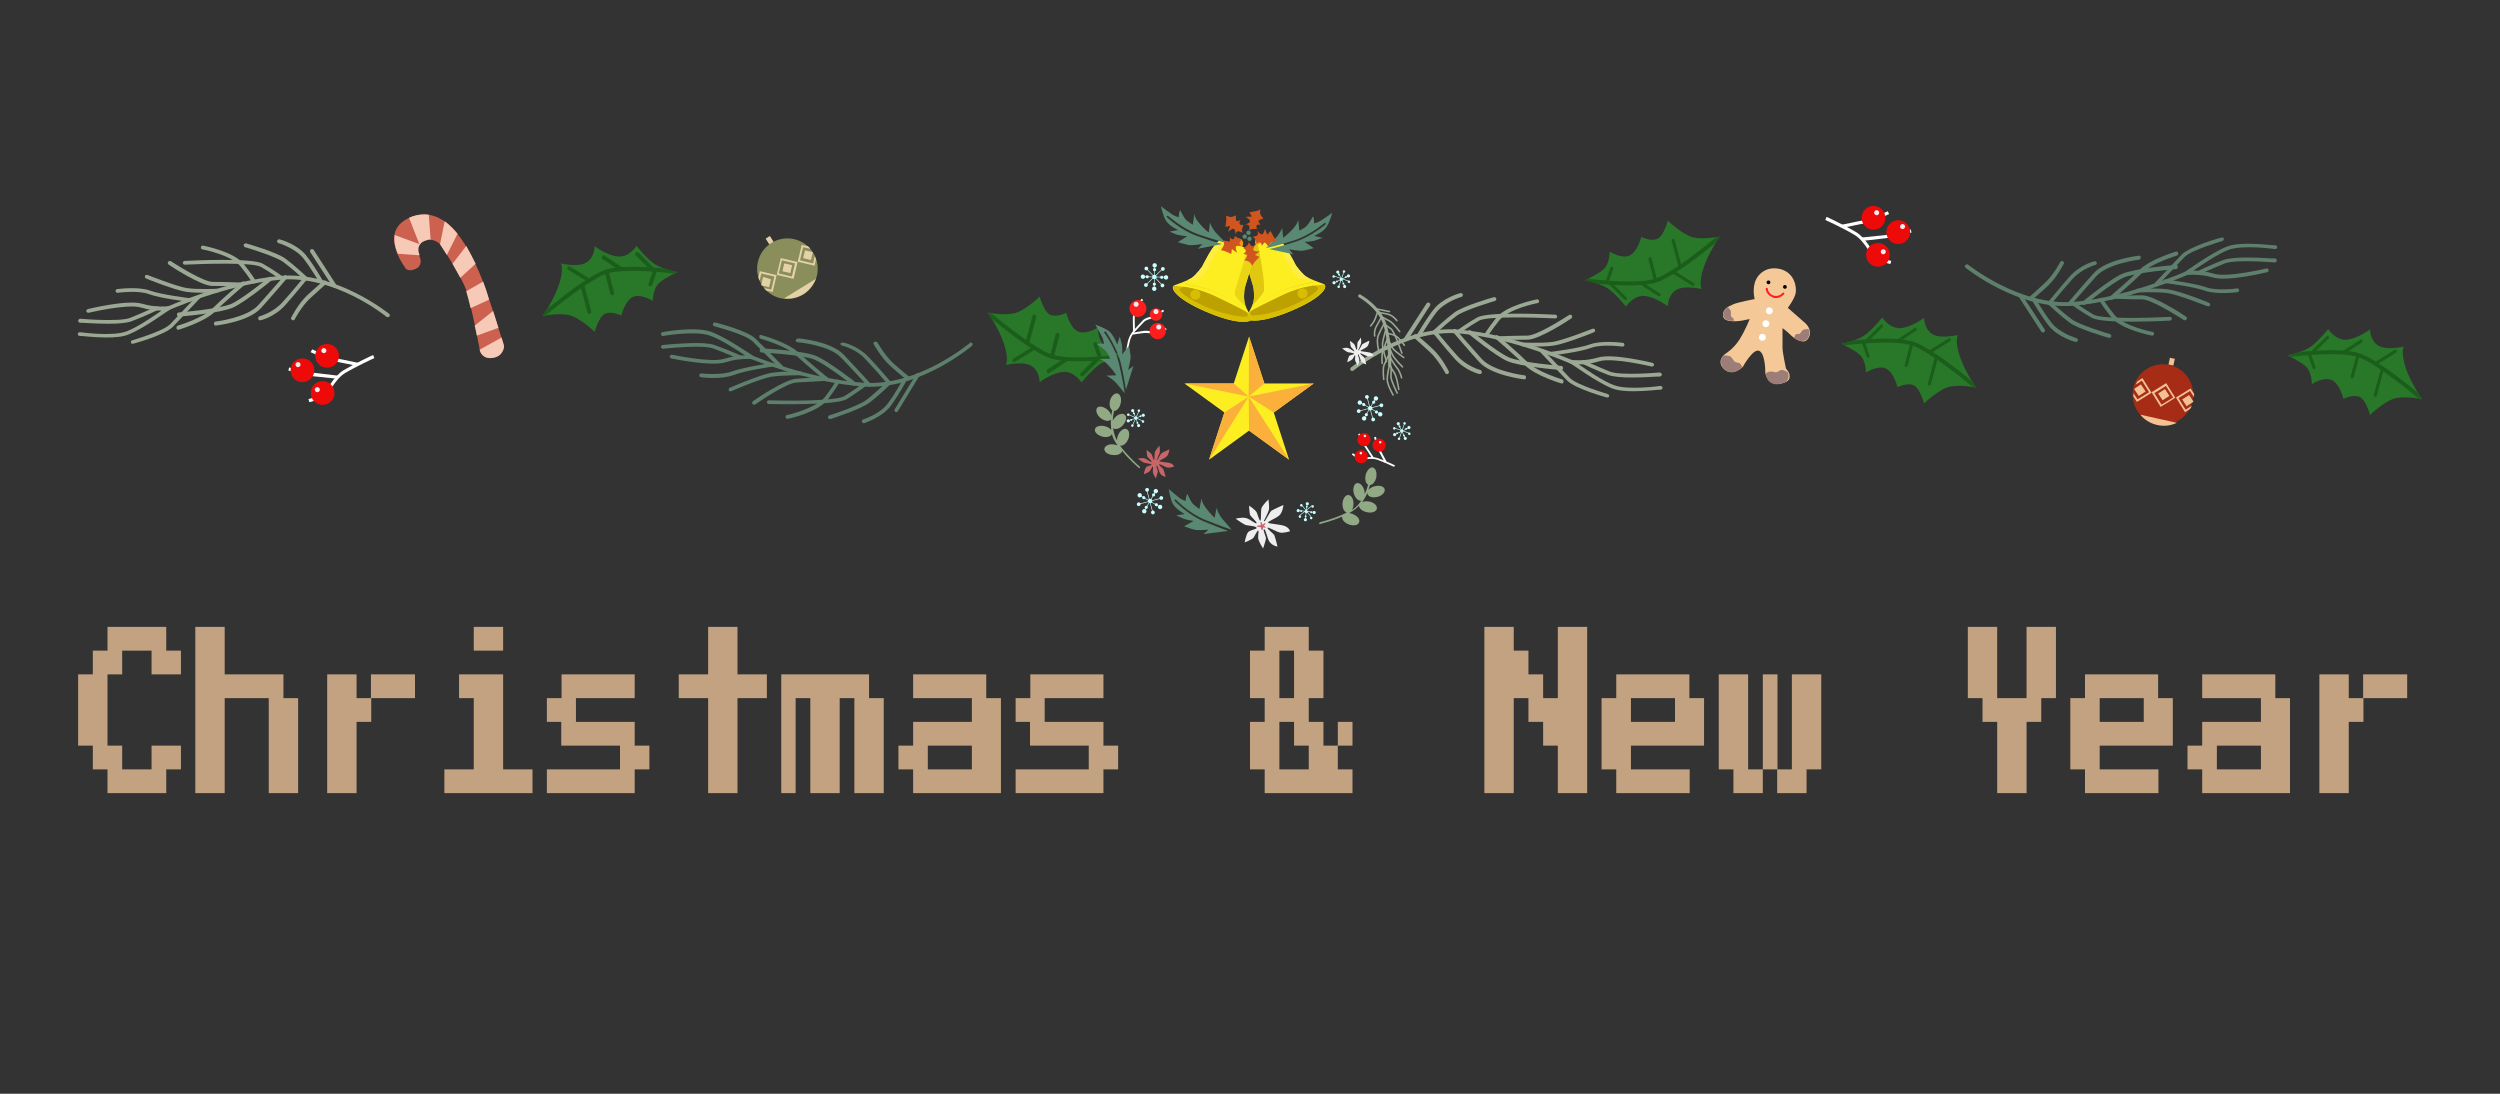 <?xml version="1.0" encoding="utf-8"?>
<!-- Generator: Adobe Illustrator 21.1.0, SVG Export Plug-In . SVG Version: 6.00 Build 0)  -->
<svg version="1.1" id="圖層_1" xmlns="http://www.w3.org/2000/svg" xmlns:xlink="http://www.w3.org/1999/xlink" x="0px" y="0px"
	 viewBox="0 0 800 350" style="enable-background:new 0 0 800 350;" xml:space="preserve">
<rect x="0" y="0" width="800" height="350" fill="#333333" stroke="none"/>
<style type="text/css">
	.st0{fill:#FFFFFF;}
	.st1{fill:#EF0A0A;}
	.st2{fill:#EEEEEE;}
	.st3{fill:#9BA994;}
	.st4{fill:#5D7F6C;}
	.st5{fill:#297729;}
	.st6{fill:#1B5E1B;}
	.st7{fill:none;stroke:#1B5E1B;stroke-linecap:round;stroke-miterlimit:10;}
	.st8{fill:#CC6150;}
	.st9{fill:#F7C9B7;}
	.st10{fill:#F5C997;}
	.st11{fill:#FF1E1E;}
	.st12{fill:#9D7D77;}
	.st13{fill:#FCEE21;}
	.st14{fill:#FBB03B;}
	.st15{fill:#598973;}
	.st16{fill:none;stroke:#9BA994;stroke-linecap:round;stroke-miterlimit:10;}
	.st17{fill:none;stroke:#9BA994;stroke-width:0.5;stroke-linecap:round;stroke-miterlimit:10;}
	.st18{fill:#91A984;}
	.st19{fill:#C76569;}
	.st20{fill:#C8FFFF;}
	.st21{fill:#F99512;}
	.st22{fill:#E0C710;}
	.st23{fill:#D8BE03;}
	.st24{fill:#BCA100;}
	.st25{fill:#FFED43;}
	.st26{fill:#EAD515;}
	.st27{fill:#D0551E;}
	.st28{fill:#898E5A;}
	.st29{fill:#E5D1A8;}
	.st30{fill:#A62C15;}
	.st31{fill:#F2C294;}
	.st32{fill:#C2A281;}
</style>
<g>
	<g>
		<g>
			<polygon class="st0" points="589.6,72.9 598.9,71 604.5,68.5 604.1,67.6 598.6,70 589.4,71.9 			"/>
			<polygon class="st0" points="595.9,77.1 603.7,76.2 611.7,74.4 611.4,73.4 603.5,75.2 595.8,76 			"/>
			<path class="st0" d="M599.5,83l5.4,1.5l0.3-1l-5-1.4c-0.6-1.1-3.1-5.9-6.2-7.8c-3.3-2-9.4-4.9-9.5-4.9l-0.4,1
				c0.1,0,6.1,2.8,9.4,4.8c3.2,1.9,5.9,7.5,5.9,7.6L599.5,83z"/>
			
				<ellipse transform="matrix(0.591 -0.807 0.807 0.591 189.085 512.146)" class="st1" cx="599.3" cy="69.7" rx="3.8" ry="3.8"/>
			
				<ellipse transform="matrix(0.591 -0.807 0.807 0.591 188.613 520.375)" class="st1" cx="607.2" cy="74.3" rx="3.8" ry="3.8"/>
			
				<ellipse transform="matrix(0.591 -0.807 0.807 0.591 180.032 518.178)" class="st1" cx="600.8" cy="81.6" rx="3.8" ry="3.8"/>
			
				<ellipse transform="matrix(0.591 -0.807 0.807 0.591 190.799 512.257)" class="st2" cx="600.3" cy="68.1" rx="0.8" ry="0.8"/>
			
				<ellipse transform="matrix(0.591 -0.807 0.807 0.591 190.629 520.788)" class="st2" cx="608.6" cy="72.5" rx="0.8" ry="0.8"/>
			
				<ellipse transform="matrix(0.591 -0.807 0.807 0.591 181.588 519.064)" class="st2" cx="602.4" cy="80.6" rx="0.8" ry="0.8"/>
		</g>
		<g>
			<polygon class="st0" points="114.4,117.1 105,115.2 99.4,112.7 99.9,111.8 105.4,114.2 114.6,116.1 			"/>
			<polygon class="st0" points="108,121.2 100.2,120.4 92.3,118.6 92.5,117.6 100.4,119.3 108.1,120.2 			"/>
			<path class="st0" d="M104.4,127.2l-5.4,1.5l-0.3-1l5-1.4c0.6-1.1,3.1-5.9,6.2-7.8c3.3-2,9.4-4.9,9.5-4.9l0.4,1
				c-0.1,0-6.1,2.8-9.4,4.8c-3.2,1.9-5.9,7.5-5.9,7.6L104.4,127.2z"/>
			
				<ellipse transform="matrix(0.807 -0.591 0.591 0.807 -47.063 83.772)" class="st1" cx="104.6" cy="113.9" rx="3.8" ry="3.8"/>
			
				<ellipse transform="matrix(0.807 -0.591 0.591 0.807 -51.289 80.005)" class="st1" cx="96.7" cy="118.5" rx="3.8" ry="3.8"/>
			
				<ellipse transform="matrix(0.807 -0.591 0.591 0.807 -54.389 85.24)" class="st1" cx="103.2" cy="125.8" rx="3.8" ry="3.8"/>
			
				<ellipse transform="matrix(0.807 -0.591 0.591 0.807 -46.285 82.886)" class="st2" cx="103.6" cy="112.2" rx="0.8" ry="0.8"/>
			
				<ellipse transform="matrix(0.807 -0.591 0.591 0.807 -50.51 78.826)" class="st2" cx="95.3" cy="116.7" rx="0.8" ry="0.8"/>
			
				<ellipse transform="matrix(0.807 -0.591 0.591 0.807 -54.064 84.053)" class="st2" cx="101.5" cy="124.7" rx="0.8" ry="0.8"/>
		</g>
		<g>
			<path class="st3" d="M432.7,118.7c-0.2,0-0.4-0.1-0.5-0.2c-0.2-0.3-0.2-0.7,0.1-0.9c0.2-0.1,16.9-13.7,34.8-12.1
				c17.7,1.5,36.8,10.1,37,10.2c0.3,0.1,0.4,0.5,0.3,0.8c-0.1,0.3-0.5,0.4-0.8,0.3c-0.2-0.1-19.1-8.6-36.6-10.1
				c-17.4-1.5-33.7,11.7-33.9,11.9C433,118.6,432.8,118.7,432.7,118.7z"/>
			<g>
				<path class="st3" d="M463,119.7c-0.2,0-0.4-0.1-0.5-0.3c0,0-2.2-4.2-4.9-6.7c-2.8-2.6-5.1-4.6-5.1-4.6c-0.3-0.2-0.3-0.6-0.1-0.9
					s0.6-0.3,0.9-0.1c0,0,2.4,2,5.2,4.6c2.9,2.7,5,6.9,5.1,7.1c0.2,0.3,0,0.7-0.3,0.8C463.2,119.7,463.1,119.7,463,119.7z"/>
				<path class="st3" d="M487.8,121.4C487.8,121.4,487.7,121.4,487.8,121.4c-0.5-0.1-10.5-1.2-14.5-5.6c-3.8-4.2-8.2-9.4-8.3-9.5
					c-0.2-0.3-0.2-0.6,0.1-0.9c0.3-0.2,0.6-0.2,0.9,0.1c0,0.1,4.4,5.2,8.2,9.4c3.7,4,13.5,5.2,13.6,5.2c0.3,0,0.6,0.3,0.5,0.7
					C488.4,121.1,488.1,121.4,487.8,121.4z"/>
				<path class="st3" d="M499.6,118.4C499.6,118.4,499.6,118.4,499.6,118.4c-0.6,0-13.5-1.1-17.4-2.9c-3.9-1.8-12-8.4-12.3-8.7
					c-0.3-0.2-0.3-0.6-0.1-0.9c0.2-0.3,0.6-0.3,0.9-0.1c0.1,0.1,8.3,6.8,12,8.5c3.7,1.7,16.8,2.8,16.9,2.8c0.3,0,0.6,0.3,0.6,0.7
					C500.2,118.2,499.9,118.4,499.6,118.4z"/>
				<path class="st3" d="M449.8,109.2c-0.1,0-0.2,0-0.3-0.1c-0.3-0.2-0.4-0.6-0.2-0.9l7.2-11.1c0.2-0.3,0.6-0.4,0.9-0.2
					c0.3,0.2,0.4,0.6,0.2,0.9l-7.2,11.1C450.2,109.1,450,109.2,449.8,109.2z"/>
				<path class="st3" d="M454,107.9c-0.1,0-0.2,0-0.3-0.1c-0.3-0.2-0.4-0.5-0.2-0.8c0,0,2.5-4.4,5.2-7.9c2.8-3.7,8.4-5.3,8.6-5.3
					c0.3-0.1,0.7,0.1,0.8,0.4c0.1,0.3-0.1,0.7-0.4,0.8c-0.1,0-5.4,1.6-8,4.9c-2.7,3.5-5.1,7.7-5.1,7.8
					C454.5,107.8,454.2,107.9,454,107.9z"/>
				<path class="st3" d="M473.6,119.7c0,0-0.1,0-0.1,0c-0.2,0-4.7-1.1-8.1-5c-3.3-3.7-6.7-8-6.8-8l-0.4-0.5l0.4-0.4
					c0,0,4-3.7,6.8-5.8c2.8-2.1,12.2-4.8,12.6-4.9c0.3-0.1,0.7,0.1,0.8,0.4c0.1,0.3-0.1,0.7-0.4,0.8c-0.1,0-9.5,2.8-12.2,4.7
					c-2.2,1.6-5.2,4.3-6.3,5.3c1,1.2,3.7,4.5,6.4,7.5c3.1,3.5,7.4,4.6,7.4,4.6c0.3,0.1,0.5,0.4,0.5,0.7
					C474.1,119.5,473.9,119.7,473.6,119.7z"/>
				<path class="st3" d="M475.6,107.9c-0.1,0-0.2,0-0.3-0.1c-0.3-0.1-0.4-0.5-0.3-0.8c0,0,0.6-1.2,3.7-5.2c3.2-4.1,12.7-5.9,13.1-6
					c0.3-0.1,0.7,0.2,0.7,0.5c0.1,0.3-0.2,0.7-0.5,0.7c-0.1,0-9.4,1.8-12.3,5.6c-3,3.8-3.5,4.9-3.6,5
					C476.1,107.7,475.8,107.9,475.6,107.9z"/>
				<path class="st3" d="M467,106.7c-0.2,0-0.4-0.1-0.5-0.3c-0.2-0.3-0.1-0.7,0.1-0.9c0,0,2.7-2,6.1-3.9c3.4-2,22.8-1,25-0.9
					c0.3,0,0.6,0.3,0.6,0.6c0,0.3-0.3,0.6-0.6,0.6c-5.9-0.3-21.7-0.8-24.4,0.7c-3.3,1.9-5.9,3.9-6,3.9
					C467.3,106.6,467.1,106.7,467,106.7z"/>
				<path class="st3" d="M480.1,108.8c-0.3,0-0.6-0.3-0.6-0.6c0-0.3,0.3-0.6,0.6-0.6c0,0,4.9-0.2,8.6-0.2c2.9,0,10.6-4.8,13.4-6.6
					c0.3-0.2,0.7-0.1,0.9,0.2c0.2,0.3,0.1,0.7-0.2,0.9c-0.4,0.3-10.2,6.8-14,6.8C485,108.7,480.1,108.8,480.1,108.8
					C480.1,108.8,480.1,108.8,480.1,108.8z"/>
				<path class="st3" d="M491.4,110.9c-2.2,0-4-0.1-4.2-0.1c-0.3,0-0.6-0.3-0.6-0.6c0-0.3,0.3-0.6,0.6-0.6c0.1,0,6.3,0.3,9.7-0.2
					c3.4-0.5,12.6-4.2,12.7-4.2c0.3-0.1,0.7,0,0.8,0.3c0.1,0.3,0,0.7-0.3,0.8c-0.4,0.2-9.4,3.8-13,4.3
					C495.5,110.8,493.3,110.9,491.4,110.9z"/>
				<path class="st3" d="M496.3,113.8c-0.3,0-0.6-0.2-0.6-0.5c0-0.3,0.2-0.6,0.5-0.7c0.1,0,9-1.1,12.6-2.4
					c3.8-1.4,10.2-0.5,10.5-0.5c0.3,0,0.6,0.4,0.5,0.7c0,0.3-0.4,0.6-0.7,0.5c-0.1,0-6.4-0.9-9.9,0.4
					C505.5,112.7,496.7,113.7,496.3,113.8C496.3,113.8,496.3,113.8,496.3,113.8z"/>
				<path class="st3" d="M522.2,120.8c-3,0-5.9-0.2-7.5-0.8c-3.8-1.4-8.3-3.6-8.4-3.6c-0.3-0.1-0.4-0.5-0.3-0.8
					c0.1-0.3,0.5-0.4,0.8-0.3c0,0,4.6,2.1,8.3,3.6c3.6,1.4,15.9,0.3,16,0.3c0.3,0,0.6,0.2,0.7,0.6c0,0.3-0.2,0.6-0.6,0.7
					C530.9,120.4,526.6,120.8,522.2,120.8z"/>
				<path class="st3" d="M522.8,125.2c-2.6,0-5.3-0.2-7.1-1c-4.8-1.9-12.7-7.7-13.1-7.9l-1.9-1.4l2.4,0.3c0,0,3.9,0.5,8.3-0.8
					c4.7-1.4,16.9,1.6,17.4,1.7c0.3,0.1,0.5,0.4,0.5,0.7s-0.4,0.5-0.7,0.5c-0.1,0-12.5-3-16.8-1.7c-2.6,0.8-5,1-6.6,1
					c2.6,1.8,7.7,5.3,11.1,6.6c4.6,1.8,14.9,0.3,15,0.3c0.3,0,0.7,0.2,0.7,0.5c0.1,0.3-0.2,0.6-0.5,0.7
					C531,124.6,527,125.2,522.8,125.2z"/>
				<path class="st3" d="M514.4,127.2c-0.1,0-0.1,0-0.2,0c-0.4-0.1-10.2-2.8-12.8-5.5c-2.5-2.6-8.7-9.2-8.7-9.2l0.9-0.8
					c0,0,6.2,6.6,8.7,9.2c2.3,2.4,12.1,5.1,12.2,5.2c0.3,0.1,0.5,0.4,0.4,0.8C514.9,127,514.6,127.2,514.4,127.2z"/>
				<path class="st3" d="M499.8,122.7c-0.1,0-0.1,0-0.2,0c-0.3-0.1-8.3-2.5-11.6-5.8c-3.2-3.2-9.3-8.4-9.4-8.5
					c-0.3-0.2-0.3-0.6-0.1-0.9c0.2-0.3,0.6-0.3,0.9-0.1c0.1,0.1,6.2,5.3,9.4,8.5c3.1,3.1,11,5.5,11.1,5.5c0.3,0.1,0.5,0.4,0.4,0.8
					C500.3,122.6,500.1,122.7,499.8,122.7z"/>
			</g>
		</g>
		<g>
			<path class="st3" d="M124.1,101.5c0.2,0,0.4-0.1,0.5-0.2c0.2-0.3,0.2-0.7-0.1-0.9c-0.2-0.1-16.9-13.7-34.8-12.1
				c-17.7,1.5-36.8,10.1-37,10.2c-0.3,0.1-0.4,0.5-0.3,0.8c0.1,0.3,0.5,0.4,0.8,0.3c0.2-0.1,19.1-8.6,36.6-10.1
				c17.4-1.5,33.7,11.7,33.9,11.9C123.8,101.4,124,101.5,124.1,101.5z"/>
			<g>
				<path class="st3" d="M93.8,102.5c0.2,0,0.4-0.1,0.5-0.3c0,0,2.2-4.2,4.9-6.7c2.8-2.6,5.1-4.6,5.1-4.6c0.3-0.2,0.3-0.6,0.1-0.9
					c-0.2-0.3-0.6-0.3-0.9-0.1c0,0-2.4,2-5.2,4.6c-2.9,2.7-5,6.9-5.1,7.1c-0.2,0.3,0,0.7,0.3,0.8C93.6,102.5,93.7,102.5,93.8,102.5z
					"/>
				<path class="st3" d="M69,104.2C69,104.2,69.1,104.2,69,104.2c0.5-0.1,10.5-1.2,14.5-5.6c3.8-4.2,8.2-9.4,8.3-9.5
					c0.2-0.3,0.2-0.6-0.1-0.9c-0.3-0.2-0.6-0.2-0.9,0.1c0,0.1-4.4,5.2-8.2,9.4c-3.7,4-13.5,5.2-13.6,5.2c-0.3,0-0.6,0.3-0.5,0.7
					C68.4,103.9,68.7,104.2,69,104.2z"/>
				<path class="st3" d="M57.2,101.3C57.2,101.3,57.2,101.3,57.2,101.3c0.6,0,13.5-1.1,17.4-2.9c3.9-1.8,12-8.4,12.3-8.7
					c0.3-0.2,0.3-0.6,0.1-0.9c-0.2-0.3-0.6-0.3-0.9-0.1c-0.1,0.1-8.3,6.8-12,8.5c-3.7,1.7-16.8,2.8-16.9,2.8c-0.3,0-0.6,0.3-0.6,0.7
					C56.6,101,56.9,101.3,57.2,101.3z"/>
				<path class="st3" d="M107,92c0.1,0,0.2,0,0.3-0.1c0.3-0.2,0.4-0.6,0.2-0.9L100.4,80c-0.2-0.3-0.6-0.4-0.9-0.2
					c-0.3,0.2-0.4,0.6-0.2,0.9l7.2,11.1C106.6,91.9,106.8,92,107,92z"/>
				<path class="st3" d="M102.8,90.7c0.1,0,0.2,0,0.3-0.1c0.3-0.2,0.4-0.5,0.2-0.8c0,0-2.5-4.4-5.2-7.9c-2.8-3.7-8.4-5.3-8.6-5.3
					c-0.3-0.1-0.7,0.1-0.8,0.4c-0.1,0.3,0.1,0.7,0.4,0.8c0.1,0,5.4,1.6,8,4.9c2.7,3.5,5.1,7.7,5.1,7.8
					C102.4,90.6,102.6,90.7,102.8,90.7z"/>
				<path class="st3" d="M83.2,102.5c0,0,0.1,0,0.1,0c0.2,0,4.7-1.1,8.1-5c3.3-3.7,6.7-8,6.8-8l0.4-0.5l-0.4-0.4c0,0-4-3.7-6.8-5.8
					c-2.8-2.1-12.2-4.8-12.6-4.9c-0.3-0.1-0.7,0.1-0.8,0.4c-0.1,0.3,0.1,0.7,0.4,0.8c0.1,0,9.5,2.8,12.2,4.7
					c2.2,1.6,5.2,4.3,6.3,5.3c-1,1.2-3.7,4.5-6.4,7.5c-3.1,3.5-7.4,4.6-7.4,4.6c-0.3,0.1-0.5,0.4-0.5,0.7
					C82.7,102.3,82.9,102.5,83.2,102.5z"/>
				<path class="st3" d="M81.2,90.7c0.1,0,0.2,0,0.3-0.1c0.3-0.1,0.4-0.5,0.3-0.8c0,0-0.6-1.2-3.7-5.2c-3.2-4.1-12.7-5.9-13.1-6
					c-0.3-0.1-0.7,0.2-0.7,0.5c-0.1,0.3,0.2,0.7,0.5,0.7c0.1,0,9.4,1.8,12.3,5.6c3,3.8,3.5,4.9,3.6,5C80.7,90.6,81,90.7,81.2,90.7z"
					/>
				<path class="st3" d="M89.8,89.5c0.2,0,0.4-0.1,0.5-0.3c0.2-0.3,0.1-0.7-0.1-0.9c0,0-2.7-2-6.1-3.9c-3.4-2-22.8-1-25-0.9
					c-0.3,0-0.6,0.3-0.6,0.6c0,0.3,0.3,0.6,0.6,0.6c5.9-0.3,21.7-0.8,24.4,0.7c3.3,1.9,5.9,3.9,6,3.9C89.6,89.4,89.7,89.5,89.8,89.5
					z"/>
				<path class="st3" d="M76.7,91.6c0.3,0,0.6-0.3,0.6-0.6c0-0.3-0.3-0.6-0.6-0.6c0,0-4.9-0.2-8.6-0.2c-2.9,0-10.6-4.8-13.4-6.6
					c-0.3-0.2-0.7-0.1-0.9,0.2c-0.2,0.3-0.1,0.7,0.2,0.9c0.4,0.3,10.2,6.8,14,6.8C71.8,91.5,76.7,91.6,76.7,91.6
					C76.7,91.6,76.7,91.6,76.7,91.6z"/>
				<path class="st3" d="M65.4,93.7c2.2,0,4-0.1,4.2-0.1c0.3,0,0.6-0.3,0.6-0.6c0-0.3-0.3-0.6-0.6-0.6c-0.1,0-6.3,0.3-9.7-0.2
					c-3.4-0.5-12.6-4.2-12.7-4.2c-0.3-0.1-0.7,0-0.8,0.3c-0.1,0.3,0,0.7,0.3,0.8c0.4,0.2,9.4,3.8,13,4.3
					C61.3,93.6,63.5,93.7,65.4,93.7z"/>
				<path class="st3" d="M60.5,96.6c0.3,0,0.6-0.2,0.6-0.5c0-0.3-0.2-0.6-0.5-0.7c-0.1,0-9-1.1-12.6-2.4c-3.8-1.4-10.2-0.5-10.5-0.5
					c-0.3,0-0.6,0.4-0.5,0.7c0,0.3,0.4,0.6,0.7,0.5c0.1,0,6.4-0.9,9.9,0.4C51.3,95.5,60.1,96.5,60.5,96.6
					C60.5,96.6,60.5,96.6,60.5,96.6z"/>
				<path class="st3" d="M34.6,103.6c3,0,5.9-0.2,7.5-0.8c3.8-1.4,8.3-3.6,8.4-3.6c0.3-0.1,0.4-0.5,0.3-0.8
					c-0.1-0.3-0.5-0.4-0.8-0.3c0,0-4.6,2.1-8.3,3.6c-3.6,1.4-15.9,0.3-16,0.3c-0.3,0-0.6,0.2-0.7,0.6c0,0.3,0.2,0.6,0.6,0.7
					C25.9,103.2,30.2,103.6,34.6,103.6z"/>
				<path class="st3" d="M34.1,108c2.6,0,5.3-0.2,7.1-1c4.8-1.9,12.7-7.7,13.1-7.9l1.9-1.4L53.8,98c0,0-3.9,0.5-8.3-0.8
					c-4.7-1.4-16.9,1.6-17.4,1.7c-0.3,0.1-0.5,0.4-0.5,0.7c0.1,0.3,0.4,0.5,0.7,0.5c0.1,0,12.5-3,16.8-1.7c2.6,0.8,5,1,6.6,1
					c-2.6,1.8-7.7,5.3-11.1,6.6c-4.6,1.8-14.9,0.3-15,0.3c-0.3,0-0.7,0.2-0.7,0.5c-0.1,0.3,0.2,0.6,0.5,0.7
					C25.8,107.4,29.8,108,34.1,108z"/>
				<path class="st3" d="M42.4,110c0.1,0,0.1,0,0.2,0c0.4-0.1,10.2-2.8,12.8-5.5c2.5-2.6,8.7-9.2,8.7-9.2l-0.9-0.8
					c0,0-6.2,6.6-8.7,9.2c-2.3,2.4-12.1,5.1-12.2,5.2c-0.3,0.1-0.5,0.4-0.4,0.8C41.9,109.8,42.2,110,42.4,110z"/>
				<path class="st3" d="M57,105.5c0.1,0,0.1,0,0.2,0c0.3-0.1,8.3-2.5,11.6-5.8c3.2-3.2,9.3-8.4,9.4-8.5c0.3-0.2,0.3-0.6,0.1-0.9
					c-0.2-0.3-0.6-0.3-0.9-0.1c-0.1,0.1-6.2,5.3-9.4,8.5c-3.1,3.1-11,5.5-11.1,5.5c-0.3,0.1-0.5,0.4-0.4,0.8
					C56.5,105.4,56.7,105.5,57,105.5z"/>
			</g>
		</g>
		<g>
			<path class="st4" d="M310.6,109.6c0.2,0,0.4,0.1,0.5,0.2c0.2,0.3,0.2,0.6-0.1,0.9c-0.2,0.1-16.5,14.1-34.4,13
				c-17.8-1.1-37.1-9.2-37.3-9.2c-0.3-0.1-0.5-0.5-0.3-0.8c0.1-0.3,0.5-0.5,0.8-0.3c0.2,0.1,19.3,8.1,36.9,9.1
				c17.4,1,33.4-12.6,33.6-12.7C310.3,109.6,310.5,109.6,310.6,109.6z"/>
			<g>
				<path class="st4" d="M280.2,109.3c0.2,0,0.4,0.1,0.6,0.3c0,0,2.3,4.1,5,6.6c2.8,2.5,5.2,4.4,5.2,4.4c0.3,0.2,0.3,0.6,0.1,0.9
					s-0.6,0.3-0.9,0.1c0,0-2.4-1.9-5.3-4.5c-2.9-2.6-5.2-6.8-5.3-6.9c-0.2-0.3-0.1-0.7,0.2-0.8C280,109.3,280.1,109.3,280.2,109.3z"
					/>
				<path class="st4" d="M255.4,108.3C255.5,108.3,255.5,108.3,255.4,108.3c0.5,0,10.5,0.9,14.6,5.2c3.9,4.1,8.5,9.2,8.5,9.2
					c0.2,0.3,0.2,0.6-0.1,0.9c-0.3,0.2-0.6,0.2-0.9-0.1c0-0.1-4.5-5.1-8.5-9.2c-3.8-3.9-13.7-4.8-13.8-4.8c-0.3,0-0.6-0.3-0.6-0.7
					C254.9,108.5,255.1,108.3,255.4,108.3z"/>
				<path class="st4" d="M243.7,111.5C243.7,111.5,243.7,111.5,243.7,111.5c0.6,0,13.5,0.7,17.5,2.4c3.9,1.7,12.2,8.1,12.5,8.4
					c0.3,0.2,0.3,0.6,0.1,0.9c-0.2,0.3-0.6,0.3-0.9,0.1c-0.1-0.1-8.5-6.6-12.2-8.2c-3.8-1.6-16.9-2.3-17-2.3c-0.3,0-0.6-0.3-0.6-0.6
					C243.1,111.8,243.4,111.5,243.7,111.5z"/>
				<path class="st4" d="M293.7,119.4c0.1,0,0.2,0,0.3,0.1c0.3,0.2,0.4,0.6,0.2,0.8l-6.9,11.3c-0.2,0.3-0.6,0.4-0.8,0.2
					c-0.3-0.2-0.4-0.6-0.2-0.8l6.9-11.3C293.4,119.5,293.5,119.4,293.7,119.4z"/>
				<path class="st4" d="M289.5,120.9c0.1,0,0.2,0,0.3,0.1c0.3,0.2,0.4,0.5,0.3,0.8c0,0-2.4,4.4-5,8c-2.7,3.7-8.3,5.5-8.5,5.6
					c-0.3,0.1-0.7-0.1-0.8-0.4c-0.1-0.3,0.1-0.7,0.4-0.8c0.1,0,5.4-1.7,7.9-5.1c2.6-3.5,4.9-7.8,4.9-7.9
					C289.1,121,289.3,120.9,289.5,120.9z"/>
				<path class="st4" d="M269.7,109.6c0,0,0.1,0,0.1,0c0.2,0,4.7,1,8.2,4.7c3.4,3.6,6.9,7.8,7,7.8l0.4,0.4l-0.4,0.4
					c0,0-3.9,3.8-6.7,5.9c-2.8,2.2-12.1,5.1-12.5,5.3c-0.3,0.1-0.7-0.1-0.8-0.4c-0.1-0.3,0.1-0.7,0.4-0.8c0.1,0,9.5-3,12.1-5.1
					c2.1-1.7,5.1-4.4,6.1-5.4c-1-1.2-3.8-4.4-6.6-7.4c-3.2-3.5-7.5-4.4-7.6-4.4c-0.3-0.1-0.5-0.4-0.5-0.7
					C269.1,109.8,269.4,109.6,269.7,109.6z"/>
				<path class="st4" d="M268,121.5c0.1,0,0.2,0,0.3,0.1c0.3,0.1,0.4,0.5,0.3,0.8c0,0-0.6,1.2-3.6,5.3c-3.1,4.2-12.5,6.3-12.9,6.3
					c-0.3,0.1-0.7-0.1-0.7-0.5c-0.1-0.3,0.1-0.7,0.5-0.7c0.1,0,9.3-2.1,12.2-5.9c2.9-3.9,3.4-5,3.4-5
					C267.5,121.6,267.7,121.5,268,121.5z"/>
				<path class="st4" d="M276.6,122.5c0.2,0,0.4,0.1,0.5,0.2c0.2,0.3,0.2,0.7-0.1,0.9c0,0-2.7,2-6,4.1c-3.4,2.1-22.8,1.6-25,1.6
					c-0.3,0-0.6-0.3-0.6-0.6c0-0.3,0.2-0.6,0.6-0.6c5.9,0.2,21.7,0.3,24.3-1.4c3.2-2,5.8-4,5.9-4
					C276.3,122.5,276.5,122.5,276.6,122.5z"/>
				<path class="st4" d="M263.5,120.6c0.3,0,0.6,0.2,0.6,0.6c0,0.3-0.2,0.6-0.6,0.7c0,0-4.9,0.3-8.6,0.5c-2.9,0.1-10.5,5.1-13.2,7
					c-0.3,0.2-0.7,0.1-0.9-0.1c-0.2-0.3-0.1-0.7,0.1-0.9c0.4-0.3,10.1-7,13.9-7.2C258.5,120.9,263.4,120.6,263.5,120.6
					C263.5,120.6,263.5,120.6,263.5,120.6z"/>
				<path class="st4" d="M252.1,118.9c2.2-0.1,4,0,4.2,0c0.3,0,0.6,0.3,0.6,0.6c0,0.3-0.3,0.6-0.6,0.6c-0.1,0-6.3-0.1-9.7,0.5
					c-3.4,0.6-12.5,4.5-12.6,4.6c-0.3,0.1-0.7,0-0.8-0.3c-0.1-0.3,0-0.7,0.3-0.8c0.4-0.2,9.3-4,12.9-4.7
					C248,119.1,250.2,118.9,252.1,118.9z"/>
				<path class="st4" d="M247.2,116.1c0.3,0,0.6,0.2,0.6,0.5c0,0.3-0.2,0.6-0.5,0.7c-0.1,0-9,1.3-12.5,2.7
					c-3.8,1.5-10.2,0.8-10.5,0.7c-0.3,0-0.6-0.3-0.5-0.7c0-0.3,0.3-0.6,0.7-0.5c0.1,0,6.4,0.7,9.9-0.7
					C238,117.5,246.7,116.2,247.2,116.1C247.1,116.1,247.1,116.1,247.2,116.1z"/>
				<path class="st4" d="M221,109.8c3-0.1,6,0,7.6,0.6c3.8,1.3,8.4,3.4,8.5,3.4c0.3,0.1,0.5,0.5,0.3,0.8c-0.1,0.3-0.5,0.5-0.8,0.3
					c0,0-4.6-2-8.4-3.4c-3.7-1.3-15.9,0.1-16,0.1c-0.3,0-0.6-0.2-0.7-0.5c0-0.3,0.2-0.6,0.5-0.7C212.3,110.4,216.7,109.9,221,109.8z
					"/>
				<path class="st4" d="M220.4,105.4c2.6-0.1,5.3,0.1,7.2,0.8c4.9,1.8,12.9,7.4,13.3,7.6l2,1.4l-2.4-0.3c0,0-3.9-0.4-8.2,1
					c-4.6,1.5-17-1.1-17.5-1.2c-0.3-0.1-0.5-0.4-0.5-0.7c0.1-0.3,0.4-0.5,0.7-0.5c0.1,0,12.5,2.7,16.8,1.3c2.6-0.8,5-1.1,6.6-1.1
					c-2.7-1.8-7.8-5.1-11.2-6.3c-4.7-1.7-14.9,0.1-15,0.1c-0.3,0.1-0.7-0.2-0.7-0.5c-0.1-0.3,0.2-0.7,0.5-0.7
					C212.1,106.2,216.2,105.5,220.4,105.4z"/>
				<path class="st4" d="M228.7,103.2c0.1,0,0.1,0,0.2,0c0.4,0.1,10.3,2.6,12.9,5.2c2.5,2.5,8.9,8.9,8.9,8.9l-0.9,0.9
					c0,0-6.4-6.4-8.9-8.9c-2.4-2.4-12.2-4.8-12.3-4.9c-0.3-0.1-0.5-0.4-0.5-0.7C228.2,103.4,228.5,103.2,228.7,103.2z"/>
				<path class="st4" d="M243.4,107.2c0.1,0,0.1,0,0.2,0c0.3,0.1,8.3,2.3,11.8,5.5c3.3,3.1,9.5,8.2,9.6,8.2c0.3,0.2,0.3,0.6,0.1,0.9
					c-0.2,0.3-0.6,0.3-0.9,0.1c-0.1-0.1-6.3-5.2-9.6-8.3c-3.2-3-11.2-5.2-11.2-5.2c-0.3-0.1-0.5-0.4-0.4-0.8
					C242.9,107.4,243.1,107.2,243.4,107.2z"/>
			</g>
		</g>
		<g>
			<path class="st4" d="M629.4,84.6c-0.2,0-0.4,0.1-0.5,0.2c-0.2,0.3-0.2,0.7,0.1,0.9c0.2,0.1,16.9,13.7,34.8,12.1
				c17.7-1.5,36.8-10.1,37-10.2c0.3-0.1,0.4-0.5,0.3-0.8c-0.1-0.3-0.5-0.4-0.8-0.3c-0.2,0.1-19.1,8.6-36.6,10.1
				C646.3,98,630,84.8,629.8,84.7C629.7,84.6,629.6,84.6,629.4,84.6z"/>
			<g>
				<path class="st4" d="M659.8,83.5c-0.2,0-0.4,0.1-0.5,0.3c0,0-2.2,4.2-4.9,6.7c-2.8,2.6-5.1,4.6-5.1,4.6
					c-0.3,0.2-0.3,0.6-0.1,0.9c0.2,0.3,0.6,0.3,0.9,0.1c0,0,2.4-2,5.2-4.6c2.9-2.7,5-6.9,5.1-7.1c0.2-0.3,0-0.7-0.3-0.8
					C660,83.5,659.9,83.5,659.8,83.5z"/>
				<path class="st4" d="M684.5,81.8C684.5,81.8,684.5,81.8,684.5,81.8c-0.5,0.1-10.5,1.2-14.5,5.6c-3.8,4.2-8.2,9.4-8.3,9.5
					c-0.2,0.3-0.2,0.6,0.1,0.9c0.3,0.2,0.6,0.2,0.9-0.1c0-0.1,4.4-5.2,8.2-9.4c3.7-4,13.5-5.2,13.6-5.2c0.3,0,0.6-0.3,0.5-0.7
					C685.1,82.1,684.9,81.8,684.5,81.8z"/>
				<path class="st4" d="M696.3,84.8C696.3,84.8,696.3,84.8,696.3,84.8c-0.6,0-13.5,1.1-17.4,2.9c-3.9,1.8-12,8.4-12.3,8.7
					c-0.3,0.2-0.3,0.6-0.1,0.9c0.2,0.3,0.6,0.3,0.9,0.1c0.1-0.1,8.3-6.8,12-8.5c3.7-1.7,16.8-2.8,16.9-2.8c0.3,0,0.6-0.3,0.6-0.7
					C696.9,85,696.7,84.8,696.3,84.8z"/>
				<path class="st4" d="M646.5,94c-0.1,0-0.2,0-0.3,0.1c-0.3,0.2-0.4,0.6-0.2,0.9l7.2,11.1c0.2,0.3,0.6,0.4,0.9,0.2
					c0.3-0.2,0.4-0.6,0.2-0.9L647,94.3C646.9,94.1,646.7,94,646.5,94z"/>
				<path class="st4" d="M650.8,95.3c-0.1,0-0.2,0-0.3,0.1c-0.3,0.2-0.4,0.5-0.2,0.8c0,0,2.5,4.4,5.2,7.9c2.8,3.7,8.4,5.3,8.6,5.3
					c0.3,0.1,0.7-0.1,0.8-0.4c0.1-0.3-0.1-0.7-0.4-0.8c-0.1,0-5.4-1.6-8-4.9c-2.7-3.5-5.1-7.7-5.1-7.8
					C651.2,95.4,651,95.3,650.8,95.3z"/>
				<path class="st4" d="M670.4,83.6c0,0-0.1,0-0.1,0c-0.2,0-4.7,1.1-8.1,5c-3.3,3.7-6.7,8-6.8,8L655,97l0.4,0.4c0,0,4,3.7,6.8,5.8
					c2.8,2.1,12.2,4.8,12.6,4.9c0.3,0.1,0.7-0.1,0.8-0.4c0.1-0.3-0.1-0.7-0.4-0.8c-0.1,0-9.5-2.8-12.2-4.7c-2.2-1.6-5.2-4.3-6.3-5.3
					c1-1.2,3.7-4.5,6.4-7.5c3.1-3.5,7.4-4.6,7.4-4.6c0.3-0.1,0.5-0.4,0.5-0.7C670.9,83.7,670.6,83.6,670.4,83.6z"/>
				<path class="st4" d="M672.4,95.3c-0.1,0-0.2,0-0.3,0.1c-0.3,0.1-0.4,0.5-0.3,0.8c0,0,0.6,1.2,3.7,5.2c3.2,4.1,12.7,5.9,13.1,6
					c0.3,0.1,0.7-0.2,0.7-0.5c0.1-0.3-0.2-0.7-0.5-0.7c-0.1,0-9.4-1.8-12.3-5.6c-3-3.8-3.5-4.9-3.6-5
					C672.8,95.5,672.6,95.3,672.4,95.3z"/>
				<path class="st4" d="M663.7,96.6c-0.2,0-0.4,0.1-0.5,0.3c-0.2,0.3-0.1,0.7,0.1,0.9c0,0,2.7,2,6.1,3.9c3.4,2,22.8,1,25,0.9
					c0.3,0,0.6-0.3,0.6-0.6c0-0.3-0.3-0.6-0.6-0.6c-5.9,0.3-21.7,0.8-24.4-0.7c-3.3-1.9-5.9-3.9-6-3.9
					C664,96.6,663.9,96.6,663.7,96.6z"/>
				<path class="st4" d="M676.8,94.4c-0.3,0-0.6,0.3-0.6,0.6c0,0.3,0.3,0.6,0.6,0.6c0,0,4.9,0.2,8.6,0.2c2.9,0,10.6,4.8,13.4,6.6
					c0.3,0.2,0.7,0.1,0.9-0.2c0.2-0.3,0.1-0.7-0.2-0.9c-0.4-0.3-10.2-6.8-14-6.8C681.8,94.6,676.9,94.4,676.8,94.4
					C676.8,94.4,676.8,94.4,676.8,94.4z"/>
				<path class="st4" d="M688.2,92.3c-2.2,0-4,0.1-4.2,0.1c-0.3,0-0.6,0.3-0.6,0.6c0,0.3,0.3,0.6,0.6,0.6c0.1,0,6.3-0.3,9.7,0.2
					c3.4,0.5,12.6,4.2,12.7,4.2c0.3,0.1,0.7,0,0.8-0.3c0.1-0.3,0-0.7-0.3-0.8c-0.4-0.2-9.4-3.8-13-4.3
					C692.3,92.4,690.1,92.3,688.2,92.3z"/>
				<path class="st4" d="M693,89.4c-0.3,0-0.6,0.2-0.6,0.5c0,0.3,0.2,0.6,0.5,0.7c0.1,0,9,1.1,12.6,2.4c3.8,1.4,10.2,0.5,10.5,0.5
					c0.3,0,0.6-0.4,0.5-0.7c0-0.3-0.4-0.6-0.7-0.5c-0.1,0-6.4,0.9-9.9-0.4C702.2,90.6,693.5,89.5,693,89.4
					C693.1,89.4,693,89.4,693,89.4z"/>
				<path class="st4" d="M719,82.4c-3,0-5.9,0.2-7.5,0.8c-3.8,1.4-8.3,3.6-8.4,3.6c-0.3,0.1-0.4,0.5-0.3,0.8
					c0.1,0.3,0.5,0.4,0.8,0.3c0,0,4.6-2.1,8.3-3.6c3.6-1.4,15.9-0.3,16-0.3c0.3,0,0.6-0.2,0.7-0.6c0-0.3-0.2-0.6-0.6-0.7
					C727.7,82.8,723.3,82.4,719,82.4z"/>
				<path class="st4" d="M719.5,78c-2.6,0-5.3,0.2-7.1,1c-4.8,1.9-12.7,7.7-13.1,7.9l-1.9,1.4l2.4-0.3c0,0,3.9-0.5,8.3,0.8
					c4.7,1.4,16.9-1.6,17.4-1.7c0.3-0.1,0.5-0.4,0.5-0.7c-0.1-0.3-0.4-0.5-0.7-0.5c-0.1,0-12.5,3-16.8,1.7c-2.6-0.8-5-1-6.6-1
					c2.6-1.8,7.7-5.3,11.1-6.6c4.6-1.8,14.9-0.3,15-0.3c0.3,0,0.7-0.2,0.7-0.5c0.1-0.3-0.2-0.6-0.5-0.7
					C727.8,78.6,723.7,78,719.5,78z"/>
				<path class="st4" d="M711.1,76c-0.1,0-0.1,0-0.2,0c-0.4,0.1-10.2,2.8-12.8,5.5c-2.5,2.6-8.7,9.2-8.7,9.2l0.9,0.8
					c0,0,6.2-6.6,8.7-9.2c2.3-2.4,12.1-5.1,12.2-5.2c0.3-0.1,0.5-0.4,0.4-0.8C711.6,76.2,711.4,76,711.1,76z"/>
				<path class="st4" d="M696.5,80.5c-0.1,0-0.1,0-0.2,0c-0.3,0.1-8.3,2.5-11.6,5.8c-3.2,3.2-9.3,8.4-9.4,8.5
					c-0.3,0.2-0.3,0.6-0.1,0.9c0.2,0.3,0.6,0.3,0.9,0.1c0.1-0.1,6.2-5.3,9.4-8.5c3.1-3.1,11-5.5,11.1-5.5c0.3-0.1,0.5-0.4,0.4-0.8
					C697,80.6,696.8,80.5,696.5,80.5z"/>
			</g>
		</g>
		<g>
			<path class="st5" d="M589.2,110c0,0,5.3-0.9,8-3.1c2.7-2.2,5.1-5.3,5.1-5.3s2.3,3.6,5.8,3.4c3.5-0.2,7.6-3.3,7.6-3.3
				s0,3.7,2.8,5.3c2.8,1.5,8,0.2,8,0.2s-1,1.8,0.6,6.7c1.6,4.9,5.2,10.1,5.2,10.1s-4.7-1-8.3-0.3c-3.6,0.8-8.3,5.4-8.3,5.4
				s-1.3-4.9-3.3-5.8c-2-1-5.2,0.6-5.2,0.6s-1.2-4.9-3.8-6c-2.6-1.1-6.3,1.3-6.3,1.3s0-4-2-5.7C593.2,111.8,589.2,110,589.2,110z"/>
			<path class="st6" d="M612,110.6c5.4,1.9,16.1,10.6,19.1,13.1c0.7,0.1,1.2,0.2,1.2,0.2s-0.5-0.7-1.1-1.8
				c-3.8-3.1-13.5-10.9-18.8-12.7c-4.6-1.6-13.8-1-19.1-0.5c-2.1,0.7-4,1.1-4,1.1s0.4,0.2,1,0.5C593.8,110.1,606.6,108.7,612,110.6z
				"/>
			<line class="st7" x1="617.4" y1="112.7" x2="623.8" y2="108.7"/>
			<line class="st7" x1="607.2" y1="109.2" x2="612.9" y2="105.4"/>
			<line class="st7" x1="597.1" y1="109.3" x2="602.1" y2="104.3"/>
			<line class="st7" x1="597.8" y1="114" x2="596.2" y2="109.3"/>
			<line class="st7" x1="610" y1="116.9" x2="611.8" y2="109.9"/>
			<line class="st7" x1="617.4" y1="122.9" x2="619.7" y2="114.2"/>
		</g>
		<g>
			<path class="st5" d="M731.9,113.7c0,0,5.3-0.9,8-3.1c2.7-2.2,5.1-5.3,5.1-5.3s2.3,3.6,5.8,3.4c3.5-0.2,7.6-3.3,7.6-3.3
				s0,3.7,2.8,5.3c2.8,1.5,8,0.2,8,0.2s-1,1.8,0.6,6.7c1.6,4.9,5.2,10.1,5.2,10.1s-4.7-1-8.3-0.3c-3.6,0.8-8.3,5.4-8.3,5.4
				s-1.3-4.9-3.3-5.8s-5.2,0.6-5.2,0.6s-1.2-4.9-3.8-6c-2.6-1.1-6.3,1.3-6.3,1.3s0-4-2-5.7C735.9,115.5,731.9,113.7,731.9,113.7z"/>
			<path class="st6" d="M754.7,114.3c5.4,1.9,16.1,10.6,19.1,13.1c0.7,0.1,1.2,0.2,1.2,0.2s-0.5-0.7-1.1-1.8
				c-3.8-3.1-13.5-10.9-18.8-12.7c-4.6-1.6-13.8-1-19.1-0.5c-2.1,0.7-4,1.1-4,1.1s0.4,0.2,1,0.5
				C736.5,113.8,749.3,112.4,754.7,114.3z"/>
			<line class="st7" x1="760.1" y1="116.4" x2="766.5" y2="112.4"/>
			<line class="st7" x1="749.9" y1="112.8" x2="755.6" y2="109.1"/>
			<line class="st7" x1="739.8" y1="112.9" x2="744.8" y2="108"/>
			<line class="st7" x1="740.5" y1="117.6" x2="738.9" y2="113"/>
			<line class="st7" x1="752.7" y1="120.6" x2="754.6" y2="113.6"/>
			<line class="st7" x1="760.1" y1="126.5" x2="762.4" y2="117.9"/>
		</g>
		<g>
			<path class="st5" d="M507.2,89.7c0,0,5.3,0.9,8,3.1c2.7,2.2,5.1,5.3,5.1,5.3s2.3-3.6,5.8-3.4c3.5,0.2,7.6,3.3,7.6,3.3
				s0-3.7,2.8-5.3c2.8-1.5,8-0.2,8-0.2s-1-1.8,0.6-6.7c1.6-4.9,5.2-10.1,5.2-10.1s-4.7,1-8.3,0.3c-3.6-0.8-8.3-5.4-8.3-5.4
				s-1.3,4.9-3.3,5.8c-2,1-5.2-0.6-5.2-0.6s-1.2,4.9-3.8,6c-2.6,1.1-6.3-1.3-6.3-1.3s0,4-2,5.7C511.2,87.9,507.2,89.7,507.2,89.7z"
				/>
			<path class="st6" d="M529.9,89.1c5.4-1.9,16.1-10.6,19.1-13.1c0.7-0.1,1.2-0.2,1.2-0.2s-0.5,0.7-1.1,1.8
				c-3.8,3.1-13.5,10.9-18.8,12.7c-4.6,1.6-13.8,1-19.1,0.5c-2.1-0.7-4-1.1-4-1.1s0.4-0.2,1-0.5C511.8,89.6,524.6,91,529.9,89.1z"/>
			<line class="st7" x1="535.4" y1="87" x2="541.8" y2="91"/>
			<line class="st7" x1="525.1" y1="90.6" x2="530.9" y2="94.3"/>
			<line class="st7" x1="515.1" y1="90.5" x2="520.1" y2="95.5"/>
			<line class="st7" x1="515.8" y1="85.8" x2="514.2" y2="90.4"/>
			<line class="st7" x1="528" y1="82.8" x2="529.8" y2="89.8"/>
			<line class="st7" x1="535.4" y1="76.9" x2="537.7" y2="85.5"/>
		</g>
		<g>
			<path class="st5" d="M216.8,87.1c0,0-5.3-0.9-8-3.1c-2.7-2.2-5.1-5.3-5.1-5.3s-2.3,3.6-5.8,3.4c-3.5-0.2-7.6-3.3-7.6-3.3
				s0,3.7-2.8,5.3c-2.8,1.5-8,0.2-8,0.2s1,1.8-0.6,6.7c-1.6,4.9-5.2,10.1-5.2,10.1s4.7-1,8.3-0.3c3.6,0.8,8.3,5.4,8.3,5.4
				s1.3-4.9,3.3-5.8c2-1,5.2,0.6,5.2,0.6s1.2-4.9,3.8-6c2.6-1.1,6.3,1.3,6.3,1.3s0-4,2-5.7C212.8,88.8,216.8,87.1,216.8,87.1z"/>
			<path class="st6" d="M194,87.6c-5.4,1.9-16.1,10.6-19.1,13.1c-0.7,0.1-1.2,0.2-1.2,0.2s0.5-0.7,1.1-1.8
				c3.8-3.1,13.5-10.9,18.8-12.7c4.6-1.6,13.8-1,19.1-0.5c2.1,0.7,4,1.1,4,1.1s-0.4,0.2-1,0.5C212.2,87.1,199.4,85.8,194,87.6z"/>
			<path class="st6" d="M188.6,90.4c-0.1,0-0.2,0-0.3-0.1l-6.5-4c-0.3-0.2-0.4-0.6-0.2-0.8c0.2-0.3,0.6-0.4,0.8-0.2l6.5,4
				c0.3,0.2,0.4,0.6,0.2,0.8C189,90.3,188.8,90.4,188.6,90.4z"/>
			<path class="st6" d="M198.8,86.8c-0.1,0-0.2,0-0.3-0.1l-5.7-3.8c-0.3-0.2-0.4-0.6-0.2-0.9c0.2-0.3,0.6-0.4,0.9-0.2l5.7,3.8
				c0.3,0.2,0.4,0.6,0.2,0.9C199.2,86.7,199,86.8,198.8,86.8z"/>
			<path class="st6" d="M208.8,86.9c-0.2,0-0.3-0.1-0.4-0.2l-5-5c-0.2-0.2-0.2-0.6,0-0.9c0.2-0.2,0.6-0.2,0.9,0l5,5
				c0.2,0.2,0.2,0.6,0,0.9C209.2,86.8,209,86.9,208.8,86.9z"/>
			<path class="st6" d="M208.1,91.6c-0.1,0-0.1,0-0.2,0c-0.3-0.1-0.5-0.5-0.4-0.8l1.6-4.6c0.1-0.3,0.5-0.5,0.8-0.4
				c0.3,0.1,0.5,0.5,0.4,0.8l-1.6,4.6C208.6,91.4,208.4,91.6,208.1,91.6z"/>
			<path class="st6" d="M195.9,94.5c-0.3,0-0.5-0.2-0.6-0.5l-1.8-7c-0.1-0.3,0.1-0.7,0.4-0.8c0.3-0.1,0.7,0.1,0.8,0.4l1.8,7
				c0.1,0.3-0.1,0.7-0.4,0.8C196.1,94.5,196,94.5,195.9,94.5z"/>
			<path class="st6" d="M188.6,100.5c-0.3,0-0.5-0.2-0.6-0.5l-2.3-8.6c-0.1-0.3,0.1-0.7,0.4-0.8c0.3-0.1,0.7,0.1,0.8,0.4l2.3,8.6
				c0.1,0.3-0.1,0.7-0.4,0.8C188.7,100.5,188.7,100.5,188.6,100.5z"/>
		</g>
		<g>
			<path class="st5" d="M359.2,114c0,0-5.3,0.9-8,3.1c-2.7,2.2-5.1,5.3-5.1,5.3s-2.3-3.6-5.8-3.4c-3.5,0.2-7.6,3.3-7.6,3.3
				s0-3.7-2.8-5.3c-2.8-1.5-8-0.2-8-0.2s1-1.8-0.6-6.7s-5.2-10.1-5.2-10.1s4.7,1,8.3,0.3c3.6-0.8,8.3-5.4,8.3-5.4s1.3,4.9,3.3,5.8
				c2,1,5.2-0.6,5.2-0.6s1.2,4.9,3.8,6c2.6,1.1,6.3-1.3,6.3-1.3s0,4,2,5.7C355.2,112.2,359.2,114,359.2,114z"/>
			<path class="st6" d="M336.4,113.4c-5.4-1.9-16.1-10.6-19.1-13.1c-0.7-0.1-1.2-0.2-1.2-0.2s0.5,0.7,1.1,1.8
				c3.8,3.1,13.5,10.9,18.8,12.7c4.6,1.6,13.8,1,19.1,0.5c2.1-0.7,4-1.1,4-1.1s-0.4-0.2-1-0.5C354.6,113.9,341.8,115.3,336.4,113.4z
				"/>
			<path class="st6" d="M331,110.7c-0.1,0-0.2,0-0.3,0.1l-6.5,4c-0.3,0.2-0.4,0.6-0.2,0.8c0.2,0.3,0.6,0.4,0.8,0.2l6.5-4
				c0.3-0.2,0.4-0.6,0.2-0.8C331.4,110.8,331.2,110.7,331,110.7z"/>
			<path class="st6" d="M341.2,114.3c-0.1,0-0.2,0-0.3,0.1l-5.7,3.8c-0.3,0.2-0.4,0.6-0.2,0.9c0.2,0.3,0.6,0.4,0.9,0.2l5.7-3.8
				c0.3-0.2,0.4-0.6,0.2-0.9C341.6,114.4,341.4,114.3,341.2,114.3z"/>
			<path class="st6" d="M351.2,114.2c-0.2,0-0.3,0.1-0.4,0.2l-5,5c-0.2,0.2-0.2,0.6,0,0.9c0.2,0.2,0.6,0.2,0.9,0l5-5
				c0.2-0.2,0.2-0.6,0-0.9C351.6,114.2,351.4,114.2,351.2,114.2z"/>
			<path class="st6" d="M350.5,109.5c-0.1,0-0.1,0-0.2,0c-0.3,0.1-0.5,0.5-0.4,0.8l1.6,4.6c0.1,0.3,0.5,0.5,0.8,0.4
				c0.3-0.1,0.5-0.5,0.4-0.8l-1.6-4.6C351,109.6,350.8,109.5,350.5,109.5z"/>
			<path class="st6" d="M338.4,106.5c-0.3,0-0.5,0.2-0.6,0.5l-1.8,7c-0.1,0.3,0.1,0.7,0.4,0.8c0.3,0.1,0.7-0.1,0.8-0.4l1.8-7
				c0.1-0.3-0.1-0.7-0.4-0.8C338.5,106.5,338.4,106.5,338.4,106.5z"/>
			<path class="st6" d="M331,100.6c-0.3,0-0.5,0.2-0.6,0.5l-2.3,8.6c-0.1,0.3,0.1,0.7,0.4,0.8c0.3,0.1,0.7-0.1,0.8-0.4l2.3-8.6
				c0.1-0.3-0.1-0.7-0.4-0.8C331.1,100.6,331.1,100.6,331,100.6z"/>
		</g>
		<g>
			<path class="st8" d="M141,78.4c0,0,6.4,9.5,8.1,14.2c1.7,4.7,4.5,19.7,4.5,19.7s0.7,2.8,4.2,2.2s3.5-3.8,3.5-3.8
				s-6-19.5-8.1-23.9c-2.1-4.5-9.2-21.8-21.2-17.5c-11.9,4.2-2.1,16.7-2.1,16.7s0.9,1.1,3.2,0c2.3-1.1,1.3-3.6,1.3-3.6
				s-2.2-3.7,1.2-5.2S141,78.4,141,78.4z"/>
			<path class="st9" d="M153.6,112.3c0,0,0.7,2.8,4.2,2.2c3.5-0.6,3.5-3.8,3.5-3.8s-0.3-1-0.8-2.7l-7,3.9
				C153.5,112.1,153.6,112.3,153.6,112.3z"/>
			<path class="st9" d="M152.6,107.4l6.9-2.5c-0.5-1.6-1.1-3.5-1.7-5.4l-5.9,4.7C152.2,105.3,152.4,106.4,152.6,107.4z"/>
			<path class="st9" d="M154.6,90.1l-5.4,3.1c0.4,1.3,0.9,3.3,1.4,5.4l5.9-2.7C155.9,93.7,155.2,91.7,154.6,90.1z"/>
			<path class="st9" d="M147.3,88.9l4.9-4.5c-0.8-1.6-1.8-3.6-3-5.7l-4.4,5.7C145.6,85.9,146.5,87.4,147.3,88.9z"/>
			<path class="st9" d="M143,81.6l3.4-6.8c-1.2-1.5-2.6-2.9-4.1-4l-1.5,7.4c0,0,0.1,0.1,0.1,0.1S141.8,79.7,143,81.6z"/>
			<path class="st9" d="M137.2,68.7c-1.6-0.2-3.3-0.1-5.1,0.5c-0.4,0.2-0.8,0.3-1.2,0.5l3.4,8.7c0.3-0.5,0.7-1,1.5-1.3
				c0.7-0.3,1.4-0.5,2-0.5L137.2,68.7z"/>
			<path class="st9" d="M134.4,78.2l-8.1-3c-0.3,2,0.2,4.2,1,6l7,0.5C134,81,133.5,79.4,134.4,78.2z"/>
		</g>
		<g>
			<path class="st10" d="M572.1,98.5c0,0,2-2.6,2.5-4.6c0.4-2-0.3-6.6-4.9-7.8c-4.6-1.1-7.5,1.8-8.2,4.5s0,5.1,0,5.1s-5.4,1-6.9,1.7
				c-1.5,0.7-3.5,1.4-3.2,3.8c0.3,2.4,6,1.4,6,1.4l2.5-0.5c0,0-1.4,3.6-3.3,6.6s-4.6,4.6-4.6,4.6s-3,2.2-0.3,4.8s6-0.7,6-0.7
				s3.3-6.1,5.3-5.1c2,1,1.9,7.1,1.9,7.1s0.8,4,4.7,3.4c3.9-0.7,3-2.5,3-3.1c-0.1-0.6-1.1-1.8-1.1-1.8s-1.1-5.1-1.1-6.6
				c0-1.6,0-6.3,0-6.3s1.3,0.9,2.5,2.1c1.2,1.2,4.1,3.2,5.5,1.5c1.4-1.7,0.8-3.7-0.6-5.1C576.2,102.1,572.1,98.5,572.1,98.5z"/>
			
				<ellipse transform="matrix(0.256 -0.967 0.967 0.256 324.848 621.459)" class="st0" cx="566.2" cy="99.7" rx="1.1" ry="1.1"/>
			
				<ellipse transform="matrix(0.256 -0.967 0.967 0.256 320.06 623.467)" class="st0" cx="565.1" cy="103.8" rx="1.1" ry="1.1"/>
			
				<ellipse transform="matrix(0.256 -0.967 0.967 0.256 315.069 625.559)" class="st0" cx="563.9" cy="108.1" rx="1.1" ry="1.1"/>
			<ellipse transform="matrix(0.256 -0.967 0.967 0.256 336.006 620.512)" cx="571.1" cy="92" rx="0.6" ry="0.6"/>
			<ellipse transform="matrix(0.256 -0.967 0.967 0.256 333.435 614.382)" cx="565.9" cy="90.6" rx="0.6" ry="0.6"/>
			<path class="st11" d="M567.5,95.3c2,0.5,3.3-1.1,3.4-1.1c0.1-0.1,0.1-0.3,0-0.5c-0.1-0.1-0.3-0.1-0.5,0c0,0.1-1.2,1.4-2.8,0.9
				c-1.7-0.5-1.9-2.1-1.9-2.2c0-0.2-0.2-0.3-0.4-0.3c-0.2,0-0.3,0.2-0.3,0.4c0,0.1,0.3,2,2.4,2.7C567.4,95.2,567.4,95.3,567.5,95.3z
				"/>
			<path class="st12" d="M553.6,114c0.6,0.3,1.1,1.4,1.5,1.7c0.4,0.3,0.9,0.3,1.5,0.5c0.5,0.2,0.9,1.2,0.9,1.2s-0.2,0.3-0.6,0.7
				c-0.9,0.7-2.5,1.4-4,0.8c-0.2-0.1-0.3-0.2-0.5-0.3c-1.8-1.3-1.8-2.7-1.6-3.7c0.2-0.5,0.5-0.9,0.8-1.2
				C552,113.7,553.1,113.8,553.6,114z"/>
			<path class="st12" d="M566.5,118.9c1-0.1,1.1,0.3,1.9,0.2s1-0.7,1.7-0.7c0.7-0.1,2,0.7,2,0.7s0.8,1.8-0.5,3
				c-0.5,0.3-1.2,0.6-2.2,0.8c-1.7,0.3-2.8-0.3-3.5-1.1c-0.8-1-0.9-2.2-0.9-2.2S565.5,118.9,566.5,118.9z"/>
			<path class="st12" d="M551.4,100.6c0.1-1,0.6-1.7,1.3-2.2c0.1,0,0.1-0.1,0.1-0.1s0.5,0.3,0.9,0.9c0.4,0.6,0.1,1.5,0.2,1.9
				c0.1,0.4,0.8,0.6,0.9,1.1c0,0.2,0,0.4,0,0.5c-1,0-2-0.1-2.7-0.6c-0.3-0.3-0.5-0.6-0.6-1C551.4,101,551.4,100.8,551.4,100.6z"/>
			<path class="st12" d="M574.1,108.2c0-0.1,0.3-1.1,0.7-1.3c0.5-0.2,0.9,0.2,1.2-0.2c0.4-0.4,0.6-1,1.1-1.2
				c0.5-0.2,1.6-0.2,1.6-0.2s0.2,0.3,0.3,0.7c0.1,0.8-0.1,1.7-0.7,2.5c-0.1,0.1-0.3,0.2-0.4,0.3c-0.7,0.3-1.3,0.4-1.8,0.3
				C575.3,108.9,574.7,108.6,574.1,108.2z"/>
		</g>
		<g>
			<g>
				<polygon class="st13" points="399.7,107.7 404.6,122.7 420.4,122.7 407.6,132 412.5,147.1 399.7,137.8 386.9,147.1 391.8,132 
					379,122.7 394.8,122.7 				"/>
				<polygon class="st14" points="399.6,126.9 407.6,132 420.4,122.7 				"/>
				<polygon class="st14" points="412.5,147.1 399.6,126.9 399.7,137.8 				"/>
				<polygon class="st14" points="386.9,147.1 399.6,126.9 391.8,132 				"/>
				<polygon class="st14" points="379,122.7 399.6,126.9 394.8,122.7 				"/>
				<polygon class="st14" points="399.7,107.7 399.6,126.9 404.6,122.7 				"/>
			</g>
			<g>
				<path class="st0" d="M362.6,106c0,0-0.1-1.7-0.1-4.2c0-2.6,2.7-6,2.8-6.2l0.5,0.4c0,0-2.7,3.4-2.7,5.8c0,2.5,0.1,4.2,0.1,4.2
					L362.6,106z"/>
				<path class="st0" d="M359.7,115.6c0,0,0.8-4.2,1.2-6.3c0.5-2.1,1.7-3.4,1.8-3.5c0.1-0.1,2.1-2.4,3-3.3c0.9-0.9,2.6-1.2,3-1.2
					l3.5-2.2l0.3,0.5l-3.7,2.3c0,0-1.9,0.3-2.7,1.1c-0.9,0.9-3,3.2-3,3.2c0,0-1.2,1.2-1.6,3.2c-0.5,2.1-1.2,6.2-1.2,6.3L359.7,115.6
					z"/>
				<path class="st0" d="M362.4,107.1l-0.1-0.6c0,0,2.2-0.4,3.5-0.6c1.3-0.2,3.6,0.2,4,0.3l3.3-1.3l0.2,0.6l-3.5,1.4l-0.1,0
					c0,0-2.6-0.5-3.9-0.3C364.6,106.7,362.4,107.1,362.4,107.1z"/>
				
					<ellipse transform="matrix(0.245 -0.97 0.97 0.245 179.152 427.498)" class="st11" cx="363.9" cy="98.8" rx="2.7" ry="2.7"/>
				
					<ellipse transform="matrix(0.245 -0.97 0.97 0.245 181.677 434.584)" class="st11" cx="369.7" cy="100.7" rx="2" ry="2"/>
				
					<ellipse transform="matrix(0.245 -0.97 0.97 0.245 176.919 439.161)" class="st11" cx="370.3" cy="106" rx="2.6" ry="2.6"/>
				
					<ellipse transform="matrix(0.245 -0.97 0.97 0.245 179.95 425.986)" class="st2" cx="363.4" cy="97.5" rx="0.8" ry="0.8"/>
				
					<ellipse transform="matrix(0.245 -0.97 0.97 0.245 182.512 433.965)" class="st2" cx="369.8" cy="99.8" rx="0.8" ry="0.8"/>
				
					<ellipse transform="matrix(0.245 -0.97 0.97 0.245 178.449 438.487)" class="st2" cx="370.6" cy="104.7" rx="0.8" ry="0.8"/>
			</g>
			<path class="st15" d="M359.9,125.8c0,0-0.5-3.9-1.8-9.3c-1.2-5.3-4.7-10-4.7-10c-0.1-0.1-0.1-0.3,0.1-0.4
				c0.1-0.1,0.3-0.1,0.4,0.1c0,0,3.5,4.8,4.8,10.2c0.9,3.8,1.4,6.9,1.6,8.3l2.4-7.6l-1.7,1.3c0,0,0.9-3.5,0.8-4.4
				c-0.1-0.9-0.5-3.4-0.5-3.4l-2.2,2.8c0,0,0.1-2.2-0.1-3.2c-0.2-1-0.7-2.5-0.7-2.5l-0.8,2.6c0,0-1-3-2.6-4.3
				c-1.6-1.2-4.4-2.1-4.4-2.1s1.8,3.1,2.2,4c0.4,0.9,0.6,2.1,0.6,2.1s-1.9-0.2-2.2,0.2c1.1,0.7,2.7,1.9,3.1,2.5
				c0.4,0.7,1.1,2.1,1.1,2.1l-3.6,0.1c0,0,1.3,0.1,3,2c1.8,1.9,2.5,3.2,2.5,3.2l-3.2,0.1c0,0,1.7,0.7,3.3,2.5
				C358.7,124.5,360,125.9,359.9,125.8C360,125.9,359.9,125.9,359.9,125.8C359.9,125.8,359.9,125.8,359.9,125.8z"/>
			<g>
				<path class="st16" d="M435.1,94.7c0,0,6.4,3.5,8.1,9.3c1.8,5.8,1.5,12.9,1.5,12.9"/>
				<g>
					<path class="st17" d="M438.6,104.3c0,0,1.1-1.2,1.5-2.4s0.8-2.2,0.8-2.2"/>
					<path class="st17" d="M441.2,112.3c0,0-0.9-3.3-0.1-5.1c0.8-1.8,1.9-3.8,1.9-3.8"/>
					<path class="st17" d="M443.7,115.7c0,0-1.4-4.3-1.3-5.7s1.2-4.9,1.2-4.9"/>
					<line class="st17" x1="444.6" y1="99.7" x2="440.2" y2="98.8"/>
					<path class="st17" d="M447,102.6c0,0-1.2-1.6-2.7-2c-1.5-0.4-3.1-0.6-3.1-0.6"/>
					<path class="st17" d="M447.9,106.1c0,0-2.1-2.7-3.1-3.3c-1-0.6-2.7-1.4-2.7-1.4s-0.9,1.6-1.7,3.1c-0.8,1.5-0.5,3-0.5,3"/>
					<path class="st17" d="M449.4,110.5c0,0-1.8-2.8-3.4-3.3c-1.6-0.5-2.1-0.5-2.1-0.5"/>
					<path class="st17" d="M448.6,113c0,0-2.4-6.9-3.4-7.7s-2-1.4-2-1.4"/>
					<path class="st17" d="M449.2,114.4c0,0-3.4-2.3-3.9-3.5c-0.5-1.1-1.2-2.7-1.2-2.7"/>
					<path class="st17" d="M448.8,117.4c0,0-2.4-2.4-3-3.5c-0.6-1-1.3-3.1-1.3-3.1"/>
					<path class="st17" d="M448.5,120.9c0,0-0.5-2.1-1.4-3.1c-0.9-1-2.4-3.7-2.4-3.7"/>
					<path class="st17" d="M447.1,125.8c0,0-1.9-3.8-2-5.2c0-1.4,0.1-3.1,0.1-3.1"/>
					<path class="st17" d="M445.8,126.4c0,0-1.8-3.1-1.9-4.9c0-1.8,0.8-5.1,0.8-5.1s0.3,1.3,1.3,2.6c1,1.3,1.6,5.6,1.6,5.6"/>
					<path class="st17" d="M442.8,121.4c0,0-0.4-3.5,0.1-4.6c0.5-1.1,1.8-3.9,1.8-3.9"/>
					<path class="st17" d="M442.3,116.3c0,0-0.3-2.8,0.3-4.3s1.5-4,1.5-4"/>
				</g>
			</g>
			<path class="st15" d="M394.1,169.5c0,0-3.7-1.2-8.8-3.3c-5-2.1-9-6.3-9-6.3c-0.1-0.1-0.3-0.1-0.4,0c-0.1,0.1-0.1,0.3,0,0.4
				c0,0,4.1,4.3,9.2,6.5c3.6,1.5,6.5,2.6,7.9,3.1l-7.9,1l1.6-1.4c0,0-3.6,0.3-4.5,0c-0.9-0.2-3.3-1.1-3.3-1.1l3.1-1.7
				c0,0-2.2-0.3-3.2-0.7c-1-0.4-2.4-1.1-2.4-1.1l2.7-0.4c0,0-2.8-1.5-3.8-3.3c-0.9-1.8-1.3-4.7-1.3-4.7s2.7,2.3,3.5,2.9
				c0.8,0.6,1.9,0.9,1.9,0.9s0.1-1.9,0.6-2.2c0.5,1.3,1.4,2.9,2,3.4c0.6,0.5,1.8,1.4,1.8,1.4l0.7-3.5c0,0-0.1,1.3,1.5,3.3
				c1.6,2.1,2.7,3,2.7,3l0.6-3.2c0,0,0.4,1.8,1.9,3.6C393,168.1,394.2,169.6,394.1,169.5C394.2,169.6,394.2,169.5,394.1,169.5
				C394.1,169.5,394.1,169.5,394.1,169.5z"/>
			<path class="st18" d="M364.7,149.3c-0.1,0-3.8-3.3-6.3-6.7c0.9,0.2,2-0.6,2.6-2c0.6-1.4,0.4-2.9-0.5-3.3
				c-0.9-0.4-2.1,0.5-2.7,1.9c-0.3,0.6-0.4,1.3-0.3,1.8c-0.5-0.8-0.8-1.6-1-2.4c-0.1-0.6-0.2-1.1-0.3-1.6c0,0,0,0,0,0
				c0.7,0.6,2.2,0.2,3.2-1c1-1.2,1.3-2.7,0.5-3.3c-0.7-0.6-2.2-0.2-3.2,1c-0.3,0.3-0.5,0.6-0.6,1c0-1.3,0.2-2.4,0.4-3.2
				c0.9,0,1.8-1,2.1-2.4c0.4-1.5-0.1-3-1-3.2s-2,0.8-2.4,2.3c-0.3,1.4,0,2.6,0.7,3.1c-0.1,0.4-0.2,1-0.3,1.7
				c-0.1-0.6-0.6-1.4-1.2-1.9c-1.2-1-2.7-1.3-3.3-0.6c-0.6,0.7-0.2,2.2,1,3.2s2.7,1.3,3.3,0.6c0.1-0.1,0.1-0.1,0.1-0.2
				c-0.1,1,0,2.2,0.1,3.5c-0.4-0.5-1.1-1-2-1.2c-1.5-0.4-3,0-3.2,0.9c-0.3,0.9,0.8,2,2.3,2.4c1.4,0.4,2.8,0,3.1-0.8
				c0.3,1.2,0.9,2.4,1.8,3.6c-0.4-0.1-0.7-0.2-1.2-0.3c-1.6-0.2-2.9,0.5-3,1.4c-0.1,1,1.1,1.9,2.7,2c1.5,0.2,2.8-0.4,3-1.3
				c2.3,2.9,5.1,5.2,5.3,5.4c0,0,0.1,0.1,0.1,0.1c0.1,0,0.2,0,0.3-0.1C364.8,149.6,364.8,149.4,364.7,149.3z"/>
			<path class="st18" d="M422.4,167.1c0.1,0,4.9-1.2,8.6-3.1c-0.9-0.2-1.5-1.5-1.4-2.9c0.1-1.6,1-2.8,1.9-2.7c1,0.1,1.7,1.4,1.6,3
				c0,0.7-0.2,1.3-0.5,1.8c0.8-0.5,1.5-1.1,2-1.7c0.4-0.4,0.7-0.9,1-1.3c0,0,0,0,0,0c-0.9,0.2-2-0.8-2.4-2.4c-0.4-1.5,0.1-3,1-3.2
				c0.9-0.2,2,0.8,2.4,2.4c0.1,0.4,0.1,0.8,0.1,1.1c0.6-1.2,0.9-2.3,1.1-3c-0.8-0.4-1.1-1.7-0.8-3.1c0.4-1.5,1.4-2.6,2.3-2.4
				c0.9,0.2,1.4,1.6,1.1,3.2c-0.3,1.4-1.2,2.4-2,2.4c-0.1,0.4-0.3,1-0.5,1.6c0.4-0.5,1.1-1,2-1.2c1.5-0.4,3,0,3.2,1
				c0.2,0.9-0.8,2-2.3,2.4s-3,0-3.2-1c0-0.1,0-0.2,0-0.3c-0.4,0.9-1,2-1.7,3c0.6-0.3,1.4-0.4,2.3-0.2c1.5,0.3,2.6,1.3,2.4,2.3
				c-0.2,0.9-1.6,1.5-3.2,1.1c-1.5-0.3-2.5-1.2-2.5-2.1c-0.8,0.9-1.9,1.7-3.2,2.4c0.4,0,0.8,0.1,1.2,0.3c1.5,0.6,2.4,1.7,2,2.7
				c-0.3,0.9-1.8,1.2-3.3,0.6c-1.4-0.5-2.3-1.6-2.1-2.5c-3.4,1.5-6.9,2.3-7.1,2.4c0,0-0.1,0-0.1,0c-0.1,0-0.2-0.1-0.2-0.2
				C422.2,167.3,422.3,167.2,422.4,167.1z"/>
			<g>
				<polygon class="st0" points="443.1,148 440.6,143.2 439.7,139.9 440.3,139.8 441.2,143 443.7,147.7 				"/>
				<polygon class="st0" points="439.1,146.7 436.7,143 434.6,139 435.1,138.7 437.2,142.7 439.6,146.4 				"/>
				<path class="st0" d="M435.2,147.3l-2.6-1.8l0.3-0.5l2.4,1.7c0.7-0.2,3.7-0.8,5.6-0.1c2.1,0.7,5.5,2.3,5.5,2.3l-0.3,0.5
					c0,0-3.4-1.6-5.4-2.3c-2-0.7-5.4,0.2-5.4,0.2L435.2,147.3z"/>
				
					<ellipse transform="matrix(0.245 -0.97 0.97 0.245 194.928 535.379)" class="st1" cx="441.1" cy="142.6" rx="2.1" ry="2.1"/>
				
					<ellipse transform="matrix(0.245 -0.97 0.97 0.245 193.014 529.398)" class="st1" cx="436.3" cy="140.8" rx="2.1" ry="2.1"/>
				
					<ellipse transform="matrix(0.245 -0.97 0.97 0.245 187.101 532.651)" class="st1" cx="435.4" cy="146.2" rx="2.1" ry="2.1"/>
				
					<ellipse transform="matrix(0.245 -0.97 0.97 0.245 196.171 534.972)" class="st2" cx="441.4" cy="141.6" rx="0.4" ry="0.4"/>
				
					<ellipse transform="matrix(0.245 -0.97 0.97 0.245 194.423 528.71)" class="st2" cx="436.5" cy="139.6" rx="0.4" ry="0.4"/>
				
					<ellipse transform="matrix(0.245 -0.97 0.97 0.245 188.081 531.701)" class="st2" cx="435.3" cy="145.1" rx="0.4" ry="0.4"/>
			</g>
			<path class="st19" d="M371,142.6c0,0,0.3,1.7,0.1,2.3s-0.8,1.9-0.8,1.9s-0.3,0.3-0.1,0.4c0.2,0.1,1.2-2,1.5-2.2
				c0.4-0.3,2.5-1.2,2.5-1.2s-0.1,1.6-0.9,2.3s-2.5,1.3-2.3,1.5c0.2,0.2,2.8,0.3,3.7,0.7c0.9,0.4,1,1,1,1s-1.4,0.5-2.2,0.3
				c-0.8-0.2-2.5-1.3-2.6-1c-0.1,0.3,1.2,1.2,1.4,1.6c0.2,0.5,0.7,2.4,0.7,2.4s-1.5-0.2-2-1.6s-0.7-2.3-0.9-2s0.5,1.6,0.4,2
				c-0.1,0.4-0.6,2.1-0.6,2.1s-1.1-1.5-1-2.3c0-0.8,0.2-1.4,0-1.5s-0.7,1.2-1,1.5c-0.3,0.3-1.9,1-1.9,1s0.3-1.6,0.7-2.2
				s1.9-0.6,1.8-0.9s-1.9-0.5-2.3-0.6c-0.4-0.1-2.1-1.3-2.1-1.3s1.3-0.4,2.2-0.1c0.9,0.3,2,1.3,2.2,1.1c0.2-0.3-1.3-1.4-1.4-1.8
				s-0.2-2-0.2-2s1.4,0.9,1.7,1.5c0.3,0.7,0.5,1.7,0.7,1.7c0.2,0,0-2.3,0.4-2.8C370,143.8,371,142.6,371,142.6z"/>
			<path class="st2" d="M435.5,108c0,0,0.2,1.5,0,2c-0.2,0.5-0.7,1.7-0.7,1.7s-0.3,0.3-0.1,0.4c0.2,0.1,1-1.7,1.3-2
				c0.3-0.2,2.2-1.1,2.2-1.1s-0.1,1.4-0.8,2c-0.7,0.6-2.2,1.1-2,1.3c0.2,0.2,2.5,0.3,3.2,0.6c0.8,0.3,0.9,0.9,0.9,0.9
				s-1.2,0.4-1.9,0.2c-0.7-0.2-2.2-1.1-2.3-0.9c-0.1,0.3,1.1,1,1.3,1.4c0.2,0.4,0.6,2.1,0.6,2.1s-1.3-0.2-1.8-1.4s-0.6-2-0.8-1.8
				s0.4,1.4,0.4,1.8s-0.5,1.8-0.5,1.8s-0.9-1.3-0.9-2s0.2-1.3,0-1.3s-0.6,1.1-0.9,1.3c-0.2,0.3-1.6,0.9-1.6,0.9s0.3-1.4,0.6-1.9
				s1.6-0.5,1.6-0.8c-0.1-0.3-1.7-0.4-2-0.5c-0.4-0.1-1.8-1.2-1.8-1.2s1.2-0.4,2-0.1c0.8,0.3,1.8,1.2,1.9,1c0.1-0.2-1.1-1.2-1.2-1.6
				c-0.1-0.3-0.2-1.7-0.2-1.7s1.2,0.7,1.5,1.3c0.3,0.6,0.4,1.5,0.7,1.5c0.2,0,0-2,0.3-2.5C434.7,109.2,435.5,108,435.5,108z"/>
			<g>
				<path class="st2" d="M405.9,159.8c0,0,0.4,2.6,0.1,3.5c-0.3,0.9-1.3,2.9-1.3,2.9s-0.5,0.5-0.1,0.6c0.3,0.1,1.7-3,2.3-3.4
					s3.8-1.8,3.8-1.8s-0.2,2.4-1.4,3.4c-1.2,1-3.8,1.9-3.5,2.3c0.3,0.3,4.2,0.5,5.5,1.1c1.3,0.6,1.5,1.6,1.5,1.6s-2.1,0.7-3.3,0.4
					c-1.2-0.3-3.8-1.9-3.9-1.5s1.8,1.7,2.2,2.4c0.3,0.7,1,3.6,1,3.6s-2.3-0.3-3-2.4s-1-3.4-1.4-3.1c-0.3,0.3,0.8,2.4,0.7,3
					c-0.1,0.7-0.9,3.1-0.9,3.1s-1.6-2.3-1.6-3.5c0-1.2,0.3-2.2,0-2.2c-0.3-0.1-1.1,1.8-1.5,2.3s-2.8,1.5-2.8,1.5s0.4-2.5,1.1-3.3
					c0.7-0.8,2.8-0.9,2.7-1.4c-0.1-0.6-2.9-0.7-3.5-0.9c-0.6-0.2-3.2-2-3.2-2s2-0.6,3.4-0.2s3,2,3.3,1.6c0.2-0.4-1.9-2.1-2.1-2.7
					c-0.2-0.6-0.3-2.9-0.3-2.9s2.1,1.3,2.5,2.3s0.8,2.6,1.1,2.5c0.4-0.1,0-3.4,0.5-4.3S405.9,159.8,405.9,159.8z"/>
				<path class="st19" d="M403.4,167.6c0,0-0.2-0.7,0.2-0.5c0.4,0.2,0.2,0.7,0.4,0.8c0.2,0,0.8-0.8,0.9-0.4c0.2,0.3-0.6,0.7-0.5,0.8
					c0.1,0.1,0.8,0.2,0.6,0.5c-0.2,0.3-0.6-0.2-0.7-0.1c-0.1,0.1-0.2,1-0.5,0.9c-0.3-0.1-0.2-0.8-0.4-0.9s-1.2,0-1.2-0.3
					s1-0.2,1.2-0.3C403.5,168,403.4,167.6,403.4,167.6z"/>
			</g>
			<g>
				
					<ellipse transform="matrix(0.501 -0.865 0.865 0.501 109.454 444.619)" class="st20" cx="440.4" cy="127.4" rx="0.7" ry="0.7"/>
				
					<ellipse transform="matrix(0.501 -0.865 0.865 0.501 108.053 444.616)" class="st20" cx="439.7" cy="128.6" rx="0.5" ry="0.5"/>
				
					<ellipse transform="matrix(0.501 -0.865 0.865 0.501 103.398 444.606)" class="st20" cx="437.4" cy="132.6" rx="0.5" ry="0.5"/>
				
					<ellipse transform="matrix(0.501 -0.865 0.865 0.501 101.997 444.603)" class="st20" cx="436.7" cy="133.8" rx="0.7" ry="0.7"/>
				
					<ellipse transform="matrix(0.501 -0.865 0.865 0.501 105.734 440.883)" class="st20" cx="435.3" cy="128.7" rx="0.7" ry="0.7"/>
				
					<ellipse transform="matrix(0.501 -0.865 0.865 0.501 105.731 442.283)" class="st20" cx="436.6" cy="129.4" rx="0.5" ry="0.5"/>
				
					<ellipse transform="matrix(0.501 -0.865 0.865 0.501 105.72 446.938)" class="st20" cx="440.6" cy="131.8" rx="0.5" ry="0.5"/>
				
					<ellipse transform="matrix(0.501 -0.865 0.865 0.501 105.717 448.339)" class="st20" cx="441.8" cy="132.5" rx="0.7" ry="0.7"/>
				
					<rect x="434.8" y="130.4" transform="matrix(0.501 -0.865 0.865 0.501 105.755 444.611)" class="st20" width="7.5" height="0.2"/>
				
					<rect x="438.5" y="126.8" transform="matrix(0.501 -0.865 0.865 0.501 105.755 444.611)" class="st20" width="0.2" height="7.5"/>
				
					<rect x="438.5" y="126.8" transform="matrix(0.966 -0.257 0.257 0.966 -18.827 117.277)" class="st20" width="0.2" height="7.5"/>
				
					<ellipse transform="matrix(0.501 -0.865 0.865 0.501 105.755 444.611)" class="st20" cx="438.6" cy="130.6" rx="0.7" ry="0.7"/>
				
					<ellipse transform="matrix(0.501 -0.865 0.865 0.501 108.413 441.965)" class="st20" cx="437.6" cy="126.9" rx="0.6" ry="0.6"/>
				
					<ellipse transform="matrix(0.501 -0.865 0.865 0.501 103.095 447.258)" class="st20" cx="439.6" cy="134.2" rx="0.6" ry="0.6"/>
				
					<rect x="434.8" y="130.4" transform="matrix(0.966 -0.257 0.257 0.966 -18.828 117.276)" class="st20" width="7.5" height="0.2"/>
				
					<ellipse transform="matrix(0.501 -0.865 0.865 0.501 103.107 441.953)" class="st20" cx="435" cy="131.5" rx="0.6" ry="0.6"/>
				
					<ellipse transform="matrix(0.501 -0.865 0.865 0.501 108.401 447.27)" class="st20" cx="442.2" cy="129.6" rx="0.6" ry="0.6"/>
			</g>
			<g>
				
					<ellipse transform="matrix(0.901 -0.434 0.434 0.901 -14.598 209.373)" class="st20" cx="450.8" cy="136.6" rx="0.5" ry="0.5"/>
				
					<ellipse transform="matrix(0.901 -0.434 0.434 0.901 -14.867 209.037)" class="st20" cx="449.9" cy="137" rx="0.3" ry="0.3"/>
				
					<ellipse transform="matrix(0.901 -0.434 0.434 0.901 -15.76 207.919)" class="st20" cx="447" cy="138.4" rx="0.3" ry="0.3"/>
				
					<ellipse transform="matrix(0.901 -0.434 0.434 0.901 -16.028 207.583)" class="st20" cx="446.2" cy="138.9" rx="0.5" ry="0.5"/>
				
					<ellipse transform="matrix(0.901 -0.434 0.434 0.901 -14.418 207.761)" class="st20" cx="447.4" cy="135.4" rx="0.5" ry="0.5"/>
				
					<ellipse transform="matrix(0.901 -0.434 0.434 0.901 -14.755 208.03)" class="st20" cx="447.8" cy="136.3" rx="0.3" ry="0.3"/>
				
					<ellipse transform="matrix(0.901 -0.434 0.434 0.901 -15.872 208.922)" class="st20" cx="449.2" cy="139.2" rx="0.3" ry="0.3"/>
				
					<ellipse transform="matrix(0.901 -0.434 0.434 0.901 -16.209 209.191)" class="st20" cx="449.6" cy="140.1" rx="0.5" ry="0.5"/>
				
					<rect x="445.9" y="137.7" transform="matrix(0.901 -0.434 0.434 0.901 -15.307 208.485)" class="st20" width="5.2" height="0.2"/>
				
					<rect x="448.4" y="135.1" transform="matrix(0.901 -0.434 0.434 0.901 -15.307 208.485)" class="st20" width="0.2" height="5.2"/>
				
					<rect x="445.9" y="137.7" transform="matrix(0.33 -0.944 0.944 0.33 170.567 515.723)" class="st20" width="5.2" height="0.2"/>
				
					<ellipse transform="matrix(0.901 -0.434 0.434 0.901 -15.307 208.485)" class="st20" cx="448.5" cy="137.7" rx="0.5" ry="0.5"/>
				
					<ellipse transform="matrix(0.901 -0.434 0.434 0.901 -14.162 208.613)" class="st20" cx="449.4" cy="135.3" rx="0.4" ry="0.4"/>
				
					<ellipse transform="matrix(0.901 -0.434 0.434 0.901 -16.454 208.357)" class="st20" cx="447.6" cy="140.2" rx="0.4" ry="0.4"/>
				
					<rect x="448.4" y="135.1" transform="matrix(0.33 -0.944 0.944 0.33 170.566 515.723)" class="st20" width="0.2" height="5.2"/>
				
					<ellipse transform="matrix(0.901 -0.434 0.434 0.901 -15.18 207.337)" class="st20" cx="446.1" cy="136.9" rx="0.4" ry="0.4"/>
				
					<ellipse transform="matrix(0.901 -0.434 0.434 0.901 -15.436 209.629)" class="st20" cx="450.9" cy="138.6" rx="0.4" ry="0.4"/>
			</g>
			<g>
				
					<ellipse transform="matrix(0.116 -0.993 0.993 0.116 209.96 557.699)" class="st20" cx="418.1" cy="161" rx="0.5" ry="0.5"/>
				
					<ellipse transform="matrix(0.116 -0.993 0.993 0.116 208.908 558.437)" class="st20" cx="418" cy="161.9" rx="0.3" ry="0.3"/>
				
					<ellipse transform="matrix(0.116 -0.993 0.993 0.116 205.412 560.89)" class="st20" cx="417.7" cy="165.1" rx="0.3" ry="0.3"/>
				
					<ellipse transform="matrix(0.116 -0.993 0.993 0.116 204.36 561.628)" class="st20" cx="417.5" cy="166.1" rx="0.5" ry="0.5"/>
				
					<ellipse transform="matrix(0.116 -0.993 0.993 0.116 205.194 556.862)" class="st20" cx="415.3" cy="163.2" rx="0.5" ry="0.5"/>
				
					<ellipse transform="matrix(0.116 -0.993 0.993 0.116 205.932 557.914)" class="st20" cx="416.2" cy="163.3" rx="0.3" ry="0.3"/>
				
					<ellipse transform="matrix(0.116 -0.993 0.993 0.116 208.385 561.411)" class="st20" cx="419.4" cy="163.7" rx="0.3" ry="0.3"/>
				
					<ellipse transform="matrix(0.116 -0.993 0.993 0.116 209.123 562.463)" class="st20" cx="420.4" cy="163.8" rx="0.5" ry="0.5"/>
				
					<rect x="415.2" y="163.4" transform="matrix(0.116 -0.993 0.993 0.116 207.182 559.648)" class="st20" width="5.2" height="0.2"/>
				
					<rect x="417.8" y="160.9" transform="matrix(0.116 -0.993 0.993 0.116 207.182 559.648)" class="st20" width="0.2" height="5.2"/>
				
					<rect x="417.8" y="160.9" transform="matrix(0.784 -0.621 0.621 0.784 -11.244 294.66)" class="st20" width="0.2" height="5.2"/>
				
					<ellipse transform="matrix(0.116 -0.993 0.993 0.116 207.182 559.648)" class="st20" cx="417.8" cy="163.5" rx="0.5" ry="0.5"/>
				
					<ellipse transform="matrix(0.116 -0.993 0.993 0.116 207.777 556.259)" class="st20" cx="416.2" cy="161.5" rx="0.4" ry="0.4"/>
				
					<ellipse transform="matrix(0.116 -0.993 0.993 0.116 206.587 563.039)" class="st20" cx="419.4" cy="165.5" rx="0.4" ry="0.4"/>
				
					<rect x="415.2" y="163.4" transform="matrix(0.784 -0.621 0.621 0.784 -11.245 294.66)" class="st20" width="5.2" height="0.2"/>
				
					<ellipse transform="matrix(0.116 -0.993 0.993 0.116 203.79 559.053)" class="st20" cx="415.8" cy="165.1" rx="0.4" ry="0.4"/>
				
					<ellipse transform="matrix(0.116 -0.993 0.993 0.116 210.57 560.243)" class="st20" cx="419.9" cy="161.9" rx="0.4" ry="0.4"/>
			</g>
			<g>
				
					<ellipse transform="matrix(0.935 -0.355 0.355 0.935 -24.55 138.354)" class="st20" cx="364.3" cy="136" rx="0.5" ry="0.5"/>
				
					<ellipse transform="matrix(0.935 -0.355 0.355 0.935 -24.251 138.173)" class="st20" cx="363.9" cy="135.1" rx="0.3" ry="0.3"/>
				
					<ellipse transform="matrix(0.935 -0.355 0.355 0.935 -23.259 137.571)" class="st20" cx="362.8" cy="132.1" rx="0.3" ry="0.3"/>
				
					<ellipse transform="matrix(0.935 -0.355 0.355 0.935 -22.96 137.39)" class="st20" cx="362.4" cy="131.2" rx="0.5" ry="0.5"/>
				
					<ellipse transform="matrix(0.935 -0.355 0.355 0.935 -23.273 138.665)" class="st20" cx="365.8" cy="132.7" rx="0.5" ry="0.5"/>
				
					<ellipse transform="matrix(0.935 -0.355 0.355 0.935 -23.454 138.366)" class="st20" cx="364.9" cy="133" rx="0.3" ry="0.3"/>
				
					<ellipse transform="matrix(0.935 -0.355 0.355 0.935 -24.056 137.374)" class="st20" cx="361.9" cy="134.2" rx="0.3" ry="0.3"/>
				
					<ellipse transform="matrix(0.935 -0.355 0.355 0.935 -24.237 137.076)" class="st20" cx="361" cy="134.5" rx="0.5" ry="0.5"/>
				
					<rect x="363.3" y="131" transform="matrix(0.935 -0.355 0.355 0.935 -23.761 137.876)" class="st20" width="0.2" height="5.2"/>
				
					<rect x="360.8" y="133.5" transform="matrix(0.935 -0.355 0.355 0.935 -23.761 137.876)" class="st20" width="5.2" height="0.2"/>
				
					<rect x="363.3" y="131" transform="matrix(0.41 -0.912 0.912 0.41 92.645 410.365)" class="st20" width="0.2" height="5.2"/>
				
					<ellipse transform="matrix(0.935 -0.355 0.355 0.935 -23.761 137.876)" class="st20" cx="363.4" cy="133.6" rx="0.5" ry="0.5"/>
				
					<ellipse transform="matrix(0.935 -0.355 0.355 0.935 -23.984 138.784)" class="st20" cx="365.7" cy="134.7" rx="0.4" ry="0.4"/>
				
					<ellipse transform="matrix(0.935 -0.355 0.355 0.935 -23.538 136.967)" class="st20" cx="361" cy="132.5" rx="0.4" ry="0.4"/>
				
					<rect x="360.8" y="133.5" transform="matrix(0.41 -0.912 0.912 0.41 92.645 410.364)" class="st20" width="5.2" height="0.2"/>
				
					<ellipse transform="matrix(0.935 -0.355 0.355 0.935 -22.853 138.096)" class="st20" cx="364.4" cy="131.2" rx="0.4" ry="0.4"/>
				
					<ellipse transform="matrix(0.935 -0.355 0.355 0.935 -24.669 137.651)" class="st20" cx="362.3" cy="136" rx="0.4" ry="0.4"/>
			</g>
			<g>
				
					<ellipse transform="matrix(0.501 -0.865 0.865 0.501 48.599 398.502)" class="st20" cx="370" cy="157.1" rx="0.7" ry="0.7"/>
				
					<ellipse transform="matrix(0.501 -0.865 0.865 0.501 47.198 398.499)" class="st20" cx="369.3" cy="158.3" rx="0.5" ry="0.5"/>
				
					<ellipse transform="matrix(0.501 -0.865 0.865 0.501 42.543 398.489)" class="st20" cx="367" cy="162.3" rx="0.5" ry="0.5"/>
				
					<ellipse transform="matrix(0.501 -0.865 0.865 0.501 41.142 398.486)" class="st20" cx="366.3" cy="163.6" rx="0.7" ry="0.7"/>
				
					<ellipse transform="matrix(0.501 -0.865 0.865 0.501 44.879 394.766)" class="st20" cx="364.9" cy="158.4" rx="0.7" ry="0.7"/>
				
					<ellipse transform="matrix(0.501 -0.865 0.865 0.501 44.876 396.166)" class="st20" cx="366.1" cy="159.2" rx="0.5" ry="0.5"/>
				
					<ellipse transform="matrix(0.501 -0.865 0.865 0.501 44.865 400.821)" class="st20" cx="370.2" cy="161.5" rx="0.5" ry="0.5"/>
				
					<ellipse transform="matrix(0.501 -0.865 0.865 0.501 44.862 402.222)" class="st20" cx="371.4" cy="162.2" rx="0.7" ry="0.7"/>
				
					<rect x="364.4" y="160.2" transform="matrix(0.501 -0.865 0.865 0.501 44.9 398.494)" class="st20" width="7.5" height="0.2"/>
				
					<rect x="368" y="156.5" transform="matrix(0.501 -0.865 0.865 0.501 44.9 398.494)" class="st20" width="0.2" height="7.5"/>
				
					<rect x="368" y="156.5" transform="matrix(0.966 -0.257 0.257 0.966 -28.853 100.15)" class="st20" width="0.2" height="7.5"/>
				
					<ellipse transform="matrix(0.501 -0.865 0.865 0.501 44.9 398.494)" class="st20" cx="368.2" cy="160.3" rx="0.7" ry="0.7"/>
				
					<ellipse transform="matrix(0.501 -0.865 0.865 0.501 47.558 395.848)" class="st20" cx="367.2" cy="156.7" rx="0.6" ry="0.6"/>
				
					<ellipse transform="matrix(0.501 -0.865 0.865 0.501 42.24 401.141)" class="st20" cx="369.1" cy="163.9" rx="0.6" ry="0.6"/>
				
					<rect x="364.4" y="160.2" transform="matrix(0.966 -0.257 0.257 0.966 -28.853 100.15)" class="st20" width="7.5" height="0.2"/>
				
					<ellipse transform="matrix(0.501 -0.865 0.865 0.501 42.252 395.836)" class="st20" cx="364.5" cy="161.3" rx="0.6" ry="0.6"/>
				
					<ellipse transform="matrix(0.501 -0.865 0.865 0.501 47.546 401.153)" class="st20" cx="371.8" cy="159.3" rx="0.6" ry="0.6"/>
			</g>
			<g>
				
					<ellipse transform="matrix(2.291751e-02 -1 1 2.291751e-02 276.026 452.463)" class="st20" cx="369.5" cy="85" rx="0.7" ry="0.7"/>
				
					<ellipse transform="matrix(2.291751e-02 -1 1 2.291751e-02 274.593 453.801)" class="st20" cx="369.5" cy="86.4" rx="0.5" ry="0.5"/>
				
					<ellipse transform="matrix(2.291751e-02 -1 1 2.291751e-02 269.83 458.247)" class="st20" cx="369.4" cy="91.1" rx="0.5" ry="0.5"/>
				
					<ellipse transform="matrix(2.291751e-02 -1 1 2.291751e-02 268.397 459.586)" class="st20" cx="369.3" cy="92.5" rx="0.7" ry="0.7"/>
				
					<ellipse transform="matrix(2.291498e-02 -1 1 2.291498e-02 268.652 452.21)" class="st20" cx="365.7" cy="88.7" rx="0.7" ry="0.7"/>
				
					<ellipse transform="matrix(2.291498e-02 -1 1 2.291498e-02 269.99 453.643)" class="st20" cx="367.1" cy="88.7" rx="0.5" ry="0.5"/>
				
					<ellipse transform="matrix(2.291498e-02 -1 1 2.291498e-02 274.436 458.406)" class="st20" cx="371.7" cy="88.8" rx="0.5" ry="0.5"/>
				
					<ellipse transform="matrix(2.291498e-02 -1 1 2.291498e-02 275.774 459.839)" class="st20" cx="373.1" cy="88.8" rx="0.7" ry="0.7"/>
				
					<rect x="365.6" y="88.6" transform="matrix(2.291751e-02 -1 1 2.291751e-02 272.241 455.996)" class="st20" width="7.5" height="0.2"/>
				
					<rect x="369.3" y="85" transform="matrix(2.291751e-02 -1 1 2.291751e-02 272.241 455.996)" class="st20" width="0.2" height="7.5"/>
				
					<rect x="369.3" y="85" transform="matrix(0.723 -0.691 0.691 0.723 40.998 279.72)" class="st20" width="0.2" height="7.5"/>
				
					<ellipse transform="matrix(2.291751e-02 -1 1 2.291751e-02 272.242 455.997)" class="st20" cx="369.4" cy="88.7" rx="0.7" ry="0.7"/>
				
					<ellipse transform="matrix(2.291751e-02 -1 1 2.291751e-02 272.422 450.75)" class="st20" cx="366.8" cy="86" rx="0.6" ry="0.6"/>
				
					<ellipse transform="matrix(2.291751e-02 -1 1 2.291751e-02 272.061 461.246)" class="st20" cx="372" cy="91.4" rx="0.6" ry="0.6"/>
				
					<rect x="365.6" y="88.6" transform="matrix(0.723 -0.691 0.691 0.723 40.998 279.721)" class="st20" width="7.5" height="0.2"/>
				
					<ellipse transform="matrix(2.291498e-02 -1 1 2.291498e-02 266.995 455.817)" class="st20" cx="366.7" cy="91.3" rx="0.6" ry="0.6"/>
				
					<ellipse transform="matrix(2.291498e-02 -1 1 2.291498e-02 277.49 456.178)" class="st20" cx="372.1" cy="86.1" rx="0.6" ry="0.6"/>
			</g>
			<g>
				
					<ellipse transform="matrix(0.901 -0.434 0.434 0.901 4.578 196.143)" class="st20" cx="431.4" cy="88.1" rx="0.5" ry="0.5"/>
				
					<ellipse transform="matrix(0.901 -0.434 0.434 0.901 4.309 195.807)" class="st20" cx="430.6" cy="88.5" rx="0.3" ry="0.3"/>
				
					<ellipse transform="matrix(0.901 -0.434 0.434 0.901 3.416 194.689)" class="st20" cx="427.7" cy="89.9" rx="0.3" ry="0.3"/>
				
					<ellipse transform="matrix(0.901 -0.434 0.434 0.901 3.147 194.352)" class="st20" cx="426.8" cy="90.3" rx="0.5" ry="0.5"/>
				
					<ellipse transform="matrix(0.901 -0.434 0.434 0.901 4.758 194.531)" class="st20" cx="428" cy="86.9" rx="0.5" ry="0.5"/>
				
					<ellipse transform="matrix(0.901 -0.434 0.434 0.901 4.421 194.8)" class="st20" cx="428.4" cy="87.7" rx="0.3" ry="0.3"/>
				
					<ellipse transform="matrix(0.901 -0.434 0.434 0.901 3.303 195.693)" class="st20" cx="429.8" cy="90.6" rx="0.3" ry="0.3"/>
				
					<ellipse transform="matrix(0.901 -0.434 0.434 0.901 2.967 195.961)" class="st20" cx="430.2" cy="91.5" rx="0.5" ry="0.5"/>
				
					<rect x="426.5" y="89.1" transform="matrix(0.901 -0.434 0.434 0.901 3.868 195.255)" class="st20" width="5.2" height="0.2"/>
				
					<rect x="429.1" y="86.6" transform="matrix(0.901 -0.434 0.434 0.901 3.868 195.255)" class="st20" width="0.2" height="5.2"/>
				
					<rect x="426.5" y="89.1" transform="matrix(0.33 -0.944 0.944 0.33 203.446 464.894)" class="st20" width="5.2" height="0.2"/>
				
					<ellipse transform="matrix(0.901 -0.434 0.434 0.901 3.868 195.255)" class="st20" cx="429.1" cy="89.2" rx="0.5" ry="0.5"/>
				<ellipse transform="matrix(0.901 -0.434 0.434 0.901 5.014 195.383)" class="st20" cx="430" cy="86.7" rx="0.4" ry="0.4"/>
				
					<ellipse transform="matrix(0.901 -0.434 0.434 0.901 2.722 195.127)" class="st20" cx="428.3" cy="91.6" rx="0.4" ry="0.4"/>
				
					<rect x="429.1" y="86.6" transform="matrix(0.33 -0.944 0.944 0.33 203.445 464.894)" class="st20" width="0.2" height="5.2"/>
				
					<ellipse transform="matrix(0.901 -0.434 0.434 0.901 3.996 194.107)" class="st20" cx="426.7" cy="88.3" rx="0.4" ry="0.4"/>
				
					<ellipse transform="matrix(0.901 -0.434 0.434 0.901 3.739 196.399)" class="st20" cx="431.6" cy="90" rx="0.4" ry="0.4"/>
			</g>
			<g>
				<g>
					<circle class="st21" cx="403.2" cy="77.5" r="1.6"/>
					<path class="st13" d="M403.8,77.6c0,0-4.1,1.4-4.9,3.7c-0.8,2.3,2.2,9.7,2.3,11.1c0.1,1.5,0.3,3.2-0.3,4.9
						c-0.6,1.7-2.2,3.9-1.9,4.6c0.3,0.8,4.5,1.7,14.6-2.6s11.5-7.8,10-8.4c-1.5-0.6-4.3-1.5-5.6-2.4c-1.4-0.9-3.3-3.6-3.3-3.6
						s-3.9-8-5.6-8.2C407.3,76.5,403.8,77.6,403.8,77.6z"/>
					<path class="st22" d="M400.9,97.3c-0.1,0.2-0.1,0.4-0.2,0.5c1.2-1.1,3.1-3.4,3.6-4.3c0.8-1.3-0.8-10.1-1.2-12.3
						c-0.2-1.4-0.6-2.7-0.5-3.2c-0.9,0.4-2.2,1.1-3,2l-0.1,0.1c-0.1,0.1-0.2,0.3-0.3,0.4c0,0.1-0.1,0.1-0.1,0.2c0,0-0.1,0.1-0.1,0.1
						c-0.1,0.1-0.1,0.2-0.2,0.4c-0.8,2.3,2.2,9.7,2.3,11.1C401.3,93.9,401.5,95.6,400.9,97.3z"/>
					<path class="st23" d="M399,101.9c-0.1-0.3,0.1-0.9,0.4-1.6c0.4-0.7,5.6-3.2,10.5-5.6c6.8-3.3,12.7-3.6,13.9-3.6
						c1,0.9-1,4.2-10.3,8.2C403.4,103.7,399.3,102.7,399,101.9z"/>
					<path class="st24" d="M400.2,99.6c1.7-1.1,5.8-3,9.7-4.9c4-2,7.7-2.9,10.3-3.3c0.8,0.1,1.5,0.3,1.6,0.8c0.1,1.1-4.4,4-9.3,6
						c-4.7,2-11.6,3.2-12.3,2.6C399.9,100.7,400.1,100.1,400.2,99.6z"/>
					<circle class="st23" cx="416.8" cy="93.9" r="1.6"/>
					<path class="st25" d="M406.8,76.9c0.8-0.1,1.6-0.2,2.2-0.2c1.7,0.2,5.6,8.2,5.6,8.2s1.9,2.7,3.3,3.6c0.3,0.2,0.8,0.4,1.3,0.7
						c-1,0.1-2.2,0.1-3,0.1c-2.2,0-6.6-10.2-7.6-11.5C408.2,77.2,407.5,77,406.8,76.9z"/>
					<path class="st26" d="M401.4,97.7C401.4,97.7,401.4,97.7,401.4,97.7c0.1-0.1,6.5-3.7,9-4.7c2.5-1.1,9.7-2.6,9.8-2.6
						c0.1,0,0.1-0.1,0.1-0.1c0-0.1-0.1-0.1-0.1-0.1c-0.1,0-7.4,1.6-9.8,2.7c-2.5,1.1-8.9,4.7-8.9,4.7c-0.1,0-0.1,0.1,0,0.2
						C401.3,97.7,401.3,97.7,401.4,97.7z"/>
				</g>
				<g>
					<circle class="st21" cx="396.2" cy="77.9" r="1.6"/>
					<path class="st13" d="M395.6,78c0,0,4.1,1.4,4.9,3.7c0.8,2.3-2.2,9.7-2.3,11.1c-0.1,1.5-0.3,3.2,0.3,4.9
						c0.6,1.7,2.2,3.9,1.9,4.6c-0.3,0.8-4.5,1.7-14.6-2.6c-10.1-4.4-11.5-7.8-10-8.4c1.5-0.6,4.3-1.5,5.6-2.4s3.3-3.6,3.3-3.6
						s3.9-8,5.6-8.2C392.1,77,395.6,78,395.6,78z"/>
					<path class="st26" d="M398.5,97.7c-0.6-1.7-0.4-3.4-0.3-4.9c0.1-1.5,3.1-8.8,2.3-11.1c-0.1-0.4-0.4-0.7-0.6-1.1l-0.6-0.6
						c-0.3-0.3-0.6-0.5-1-0.7c0.2,0.5,0.3,1.4,0.1,2.7c-0.3,2.3-3.3,10.6-3.3,11.9c0,1,2.3,3.2,3.6,4.3
						C398.6,98.1,398.5,97.9,398.5,97.7z"/>
					<path class="st23" d="M400.4,102.3c0.1-0.3-0.1-0.9-0.4-1.6c-0.4-0.7-5.6-3.2-10.5-5.6c-6.8-3.3-12.7-3.6-13.9-3.6
						c-1,0.9,1,4.2,10.3,8.2C395.9,104.1,400,103.1,400.4,102.3z"/>
					<path class="st24" d="M399.1,100c-1.7-1.1-5.8-3-9.7-4.9c-4-2-7.7-2.9-10.3-3.3c-0.8,0.1-1.5,0.3-1.6,0.8c-0.1,1.1,4.4,4,9.3,6
						c4.7,2,11.6,3.2,12.3,2.6C399.4,101.2,399.3,100.6,399.1,100z"/>
					<circle class="st23" cx="382.5" cy="94.3" r="1.6"/>
					<path class="st25" d="M392.5,77.3c-0.8-0.1-1.6-0.2-2.2-0.2c-1.7,0.2-5.6,8.2-5.6,8.2s-1.9,2.7-3.3,3.6
						c-0.3,0.2-0.8,0.4-1.3,0.7c1,0.1,2.2,0.1,3,0.1c2.2,0,6.6-10.2,7.6-11.5C391.2,77.7,391.9,77.4,392.5,77.3z"/>
					<path class="st26" d="M398,98.2C398,98.2,398,98.2,398,98.2c-0.1-0.1-6.5-3.7-9-4.7c-2.5-1.1-9.7-2.6-9.8-2.6
						c-0.1,0-0.1-0.1-0.1-0.1c0-0.1,0.1-0.1,0.1-0.1c0.1,0,7.4,1.6,9.8,2.7c2.5,1.1,8.9,4.7,8.9,4.7c0.1,0,0.1,0.1,0,0.2
						C398.1,98.2,398.1,98.2,398,98.2z"/>
				</g>
			</g>
			<path class="st15" d="M405.1,79.4c0,0,3.8-0.8,9.1-2.5c5.2-1.7,9.5-5.5,9.6-5.5c0.1-0.1,0.3-0.1,0.4,0c0.1,0.1,0.1,0.3,0,0.4
				c0,0-4.5,3.9-9.8,5.6c-3.7,1.2-6.7,2-8.2,2.3l7.7,1.7l-1.4-1.6c0,0,3.5,0.6,4.5,0.4c0.9-0.1,3.4-0.8,3.4-0.8l-2.9-2
				c0,0,2.2-0.1,3.2-0.4c1-0.3,2.5-0.9,2.5-0.9l-2.7-0.6c0,0,2.9-1.2,4-2.9c1.1-1.7,1.8-4.5,1.8-4.5s-2.9,2.1-3.8,2.6s-2,0.8-2,0.8
				s0.1-1.9-0.4-2.2c-0.6,1.2-1.6,2.8-2.3,3.3c-0.6,0.5-2,1.2-2,1.2l-0.4-3.6c0,0,0,1.3-1.8,3.2c-1.8,1.9-3,2.7-3,2.7l-0.3-3.2
				c0,0-0.6,1.8-2.3,3.5C406.4,78.1,405.1,79.5,405.1,79.4C405.1,79.5,405.1,79.5,405.1,79.4C405.1,79.4,405.1,79.4,405.1,79.4z"/>
			<path class="st15" d="M392.2,77.7c0,0-3.8-1-9-2.8c-5.1-1.9-9.3-5.8-9.4-5.8c-0.1-0.1-0.3-0.1-0.4,0c-0.1,0.1-0.1,0.3,0,0.4
				c0,0,4.3,4.1,9.6,6c3.7,1.3,6.6,2.2,8.1,2.6l-7.8,1.5l1.5-1.5c0,0-3.6,0.5-4.5,0.3c-0.9-0.2-3.4-0.9-3.4-0.9l3-1.9
				c0,0-2.2-0.2-3.2-0.5c-1-0.3-2.4-1-2.4-1l2.7-0.5c0,0-2.9-1.3-3.9-3c-1-1.7-1.6-4.6-1.6-4.6s2.9,2.2,3.7,2.7c0.8,0.5,2,0.8,2,0.8
				s0-1.9,0.5-2.2c0.6,1.2,1.5,2.9,2.1,3.3c0.6,0.5,1.9,1.3,1.9,1.3l0.5-3.5c0,0,0,1.3,1.7,3.2c1.7,2,2.9,2.8,2.9,2.8l0.4-3.2
				c0,0,0.5,1.8,2.1,3.5C391,76.4,392.3,77.8,392.2,77.7C392.3,77.8,392.3,77.8,392.2,77.7C392.2,77.7,392.2,77.7,392.2,77.7z"/>
			<g>
				<path class="st27" d="M403.3,67c0,0-0.5,0.4-1.6,0.6c-1.1,0.2-1.9,0.3-1.9,0.3l0.8,1.4l-2,0.1c0,0,1.6,0.9,1.4,1.5
					c-0.2,0.6-1.5,0.9-1.5,0.9s1.2,0,1.3,0.7c0.1,0.6-0.1,1.4-0.1,1.4s0.4-0.6,1.2-0.6s1.4-0.1,1.4-0.1s-0.4-0.5-0.2-1
					c0.2-0.5,1.3-0.3,1.3-0.3s-0.8-0.9-0.7-1.2s1.6-0.8,1.6-0.8s-1-1-1.1-1.7C403.3,67.5,403.3,67,403.3,67z"/>
				<path class="st27" d="M392.3,69c0,0,0.2,0.6,0.1,1.7c-0.1,1.1-0.3,1.9-0.3,1.9l1.5-0.3l-0.6,1.9c0,0,1.4-1.3,1.9-0.9
					c0.5,0.4,0.4,1.7,0.4,1.7s0.4-1.1,1-1c0.6,0.1,1.4,0.5,1.4,0.5s-0.5-0.6-0.2-1.3c0.3-0.7,0.4-1.3,0.4-1.3s-0.6,0.3-1.1-0.1
					c-0.5-0.4,0.2-1.4,0.2-1.4s-1.1,0.5-1.3,0.3c-0.3-0.2-0.2-1.8-0.2-1.8s-1.2,0.7-2,0.5C392.7,69.1,392.3,69,392.3,69z"/>
				<path class="st27" d="M390.7,80.1c0,0,0.6,0,1.6,0.4s1.7,0.8,1.7,0.8l0.2-1.6l1.7,1.2c0,0-0.8-1.7-0.3-2.1
					c0.5-0.4,1.8,0.1,1.8,0.1s-1-0.7-0.7-1.3c0.3-0.6,0.9-1.1,0.9-1.1s-0.7,0.3-1.3-0.2c-0.6-0.5-1.2-0.8-1.2-0.8s0.1,0.7-0.4,1
					s-1.2-0.6-1.2-0.6s0.2,1.2-0.1,1.4c-0.2,0.2-1.8-0.4-1.8-0.4s0.3,1.4-0.2,2C391,79.6,390.7,80.1,390.7,80.1z"/>
				<path class="st27" d="M400.8,85c0,0,0.2-0.6,0.9-1.4s1.3-1.4,1.3-1.4l-1.4-0.6l1.6-1.2c0,0-1.9,0.2-2.1-0.4
					c-0.2-0.6,0.7-1.6,0.7-1.6s-1,0.7-1.4,0.2c-0.5-0.5-0.8-1.2-0.8-1.2s0,0.8-0.6,1.2c-0.6,0.4-1.1,0.9-1.1,0.9s0.6,0.1,0.8,0.7
					c0.1,0.6-0.9,1-0.9,1s1.2,0.2,1.3,0.5c0.1,0.3-0.9,1.6-0.9,1.6s1.4,0.2,1.9,0.8C400.4,84.6,400.8,85,400.8,85z"/>
				<path class="st27" d="M408.5,76.9c0,0-0.5-0.3-1-1.3c-0.6-1-0.9-1.7-0.9-1.7l-1.1,1.2l-0.7-1.9c0,0-0.4,1.8-1,1.8
					c-0.6,0-1.4-1.1-1.4-1.1s0.4,1.2-0.2,1.5c-0.6,0.3-1.4,0.4-1.4,0.4s0.7,0.2,0.9,0.9s0.5,1.3,0.5,1.3s0.3-0.6,0.9-0.5
					c0.6,0.1,0.7,1.2,0.7,1.2s0.6-1,0.9-1.1c0.3,0,1.2,1.3,1.2,1.3s0.6-1.3,1.3-1.5C408.1,77.1,408.5,76.9,408.5,76.9z"/>
				
					<ellipse transform="matrix(0.245 -0.97 0.97 0.245 229.316 443.623)" class="st15" cx="399.4" cy="74.6" rx="0.7" ry="0.7"/>
				
					<ellipse transform="matrix(0.245 -0.97 0.97 0.245 227.157 443.272)" class="st15" cx="398.1" cy="75.9" rx="0.7" ry="0.7"/>
				
					<ellipse transform="matrix(0.245 -0.97 0.97 0.245 227.737 445.283)" class="st15" cx="399.6" cy="76.5" rx="0.7" ry="0.7"/>
			</g>
		</g>
		<g>
			
				<ellipse transform="matrix(0.847 -0.532 0.532 0.847 -7.085 147.239)" class="st28" cx="251.9" cy="85.9" rx="9.7" ry="9.7"/>
			
				<rect x="245.4" y="75.7" transform="matrix(0.847 -0.532 0.532 0.847 -3.114 142.792)" class="st29" width="1.6" height="2.2"/>
			<path class="st29" d="M250.2,83.3l4.2,1l-1,4.2l-4.2-1L250.2,83.3 M249.8,82.6l-0.1,0.6l-1,4.2l-0.1,0.6l0.6,0.1l4.2,1l0.6,0.1
				l0.1-0.6l1-4.2l0.1-0.6l-0.6-0.1l-4.2-1L249.8,82.6L249.8,82.6z"/>
			
				<rect x="250.6" y="84.6" transform="matrix(0.975 0.222 -0.222 0.975 25.398 -53.841)" class="st29" width="2.6" height="2.6"/>
			<path class="st29" d="M256.5,78.4l-0.1,0.6l-1,4.2l-0.1,0.6l0.6,0.1l4.2,1l0.6,0.1l0.1-0.6l0.3-1.4c-0.1-0.4-0.2-0.7-0.4-1
				l-0.5,2.3l-4.2-1l1-4.2l2.3,0.5c-0.2-0.3-0.5-0.6-0.8-0.8l-1.4-0.3L256.5,78.4z"/>
			<path class="st29" d="M260.1,80.7l-2.5-0.6l-0.6,2.5l2.5,0.6l0.6-2.5C260.1,80.8,260.1,80.8,260.1,80.7
				C260.1,80.7,260.1,80.7,260.1,80.7z"/>
			<path class="st29" d="M243.7,86.9l-0.6-0.1l-0.1,0.6l-0.3,1.4c0.1,0.4,0.2,0.7,0.4,1l0.5-2.3l4.2,1l-1,4.2l-2.3-0.5
				c0.2,0.3,0.5,0.6,0.8,0.8l1.4,0.3l0.6,0.1l0.1-0.6l1-4.2l0.1-0.6l-0.6-0.1L243.7,86.9z"/>
			<path class="st29" d="M244.2,88.6l-0.6,2.5c0,0,0,0,0,0.1c0,0,0,0,0,0.1l2.5,0.6l0.6-2.5L244.2,88.6z"/>
			<path class="st29" d="M250.9,95.5c2.1,0.2,4.2-0.2,6.2-1.4c1.9-1.2,3.2-3,4-4.9L250.9,95.5z"/>
		</g>
		<g>
			
				<ellipse transform="matrix(0.214 -0.977 0.977 0.214 420.37 775.669)" class="st30" cx="692.4" cy="126.5" rx="9.7" ry="9.7"/>
			
				<rect x="693.9" y="114.9" transform="matrix(0.977 0.214 -0.214 0.977 41.031 -146.269)" class="st31" width="1.6" height="2.2"/>
			<path class="st31" d="M693.1,123.5l2.3,3.7l-3.7,2.3l-2.3-3.7L693.1,123.5 M693.2,122.6l-0.5,0.3l-3.7,2.3l-0.5,0.3l0.3,0.5
				l2.3,3.7l0.3,0.5l0.5-0.3l3.7-2.3l0.5-0.3l-0.3-0.5l-2.3-3.7L693.2,122.6L693.2,122.6z"/>
			
				<rect x="691.1" y="125.2" transform="matrix(0.539 0.842 -0.842 0.539 425.719 -524.884)" class="st31" width="2.6" height="2.6"/>
			<path class="st31" d="M701,124.3l-0.5,0.3l-3.7,2.3l-0.5,0.3l0.3,0.5l2.3,3.7l0.3,0.5l0.5-0.3l1.2-0.8c0.2-0.3,0.3-0.7,0.5-1
				l-2,1.3l-2.3-3.7l3.7-2.3l1.3,2c0-0.4,0-0.7,0-1.1l-0.8-1.2L701,124.3z"/>
			<path class="st31" d="M701.9,128.5l-1.4-2.1l-2.2,1.4l1.4,2.2l2.1-1.4C701.8,128.6,701.9,128.6,701.9,128.5
				C701.9,128.6,701.9,128.5,701.9,128.5z"/>
			<path class="st31" d="M685.9,121.5l-0.3-0.5l-0.5,0.3l-1.2,0.8c-0.2,0.3-0.3,0.7-0.5,1l2-1.3l2.3,3.7l-3.7,2.3l-1.3-2
				c0,0.4,0,0.7,0,1.1l0.8,1.2l0.3,0.5l0.5-0.3l3.7-2.3l0.5-0.3l-0.3-0.5L685.9,121.5z"/>
			<path class="st31" d="M685.1,123l-2.1,1.4c0,0,0,0,0,0.1c0,0,0,0,0,0.1l1.4,2.1l2.2-1.4L685.1,123z"/>
			<path class="st31" d="M684.9,132.7c1.3,1.6,3.2,2.8,5.4,3.3c2.2,0.5,4.4,0.2,6.3-0.7L684.9,132.7z"/>
		</g>
	</g>
	<g>
		<path class="st32" d="M34.4,253.8v-7.6h-4.7v-7.6H25v-22.8h4.7v-7.6h4.7v-7.6h18.8v7.6h4.7v7.6h-9.4v-7.6h-9.4v7.6h-4.7v22.8h4.7
			v7.6h9.4v-7.6h9.4v7.6h-4.7v7.6H34.4z"/>
		<path class="st32" d="M62.5,253.8v-53.2h9.4v15.2h18.8v7.6h4.7v30.4h-9.4v-30.4H71.9v30.4H62.5z"/>
		<path class="st32" d="M114.1,223.4h4.7v7.6h-4.7v22.8h-9.4v-38h9.4V223.4z M132.8,215.8v7.6h-14.1v-7.6H132.8z"/>
		<path class="st32" d="M142.2,253.8v-7.6h9.4v-22.8h-4.7v-7.6h14.1v30.4h9.4v7.6H142.2z M151.6,208.2v-7.6h9.4v7.6H151.6z"/>
		<path class="st32" d="M175,253.8v-7.6h23.4v-7.6h-18.8V231H175v-7.6h4.7v-7.6h23.4v7.6h-18.8v7.6h18.8v7.6h4.7v7.6h-4.7v7.6H175z"
			/>
		<path class="st32" d="M226.6,253.8v-30.4h-9.4v-7.6h9.4v-15.2h9.4v15.2h9.4v7.6h-9.4v30.4H226.6z"/>
		<path class="st32" d="M250,253.8v-38h28.1v7.6h4.7v30.4h-9.4v-30.4h-4.7v30.4h-9.4v-30.4h-4.7v30.4H250z"/>
		<path class="st32" d="M292.2,253.8v-7.6h-4.7v-7.6h4.7V231h18.8v-7.6h-18.8v-7.6h23.4v7.6h4.7v30.4H292.2z M296.9,246.2h14.1v-7.6
			h-14.1V246.2z"/>
		<path class="st32" d="M325,253.8v-7.6h23.4v-7.6h-18.8V231H325v-7.6h4.7v-7.6h23.4v7.6h-18.8v7.6h18.8v7.6h4.7v7.6h-4.7v7.6H325z"
			/>
		<path class="st32" d="M423.4,238.6h4.7v7.6h4.7v7.6h-28.1v-7.6H400V231h4.7v-7.6H400v-15.2h4.7v-7.6h14.1v7.6h4.7v15.2h-4.7v7.6
			h4.7V238.6z M409.4,223.4h4.7v-15.2h-4.7V223.4z M418.8,238.6h-4.7V231h-4.7v15.2h9.4V238.6z M432.8,231v7.6h-4.7V231H432.8z"/>
		<path class="st32" d="M475,253.8v-53.2h9.4v7.6h4.7v7.6h4.7v7.6h4.7v-22.8h9.4v53.2h-9.4v-15.2h-4.7V231h-4.7v-7.6h-4.7v30.4H475z
			"/>
		<path class="st32" d="M517.2,253.8v-7.6h-4.7v-22.8h4.7v-7.6h23.4v7.6h4.7v15.2h-23.4v7.6h18.8v7.6H517.2z M521.9,231h14.1v-7.6
			h-14.1V231z"/>
		<path class="st32" d="M559.4,246.2h4.7v7.6h-9.4v-7.6H550v-30.4h9.4V246.2z M568.8,215.8v30.4h-4.7v-30.4H568.8z M582.8,215.8
			v30.4h-4.7v7.6h-9.4v-7.6h4.7v-30.4H582.8z"/>
		<path class="st32" d="M639.1,253.8V231h-4.7v-7.6h-4.7v-22.8h9.4v22.8h9.4v-22.8h9.4v22.8h-4.7v7.6h-4.7v22.8H639.1z"/>
		<path class="st32" d="M667.2,253.8v-7.6h-4.7v-22.8h4.7v-7.6h23.4v7.6h4.7v15.2h-23.4v7.6h18.8v7.6H667.2z M671.9,231h14.1v-7.6
			h-14.1V231z"/>
		<path class="st32" d="M704.7,253.8v-7.6H700v-7.6h4.7V231h18.8v-7.6h-18.8v-7.6h23.4v7.6h4.7v30.4H704.7z M709.4,246.2h14.1v-7.6
			h-14.1V246.2z"/>
		<path class="st32" d="M751.6,223.4h4.7v7.6h-4.7v22.8h-9.4v-38h9.4V223.4z M770.3,215.8v7.6h-14.1v-7.6H770.3z"/>
	</g>
</g>
</svg>
